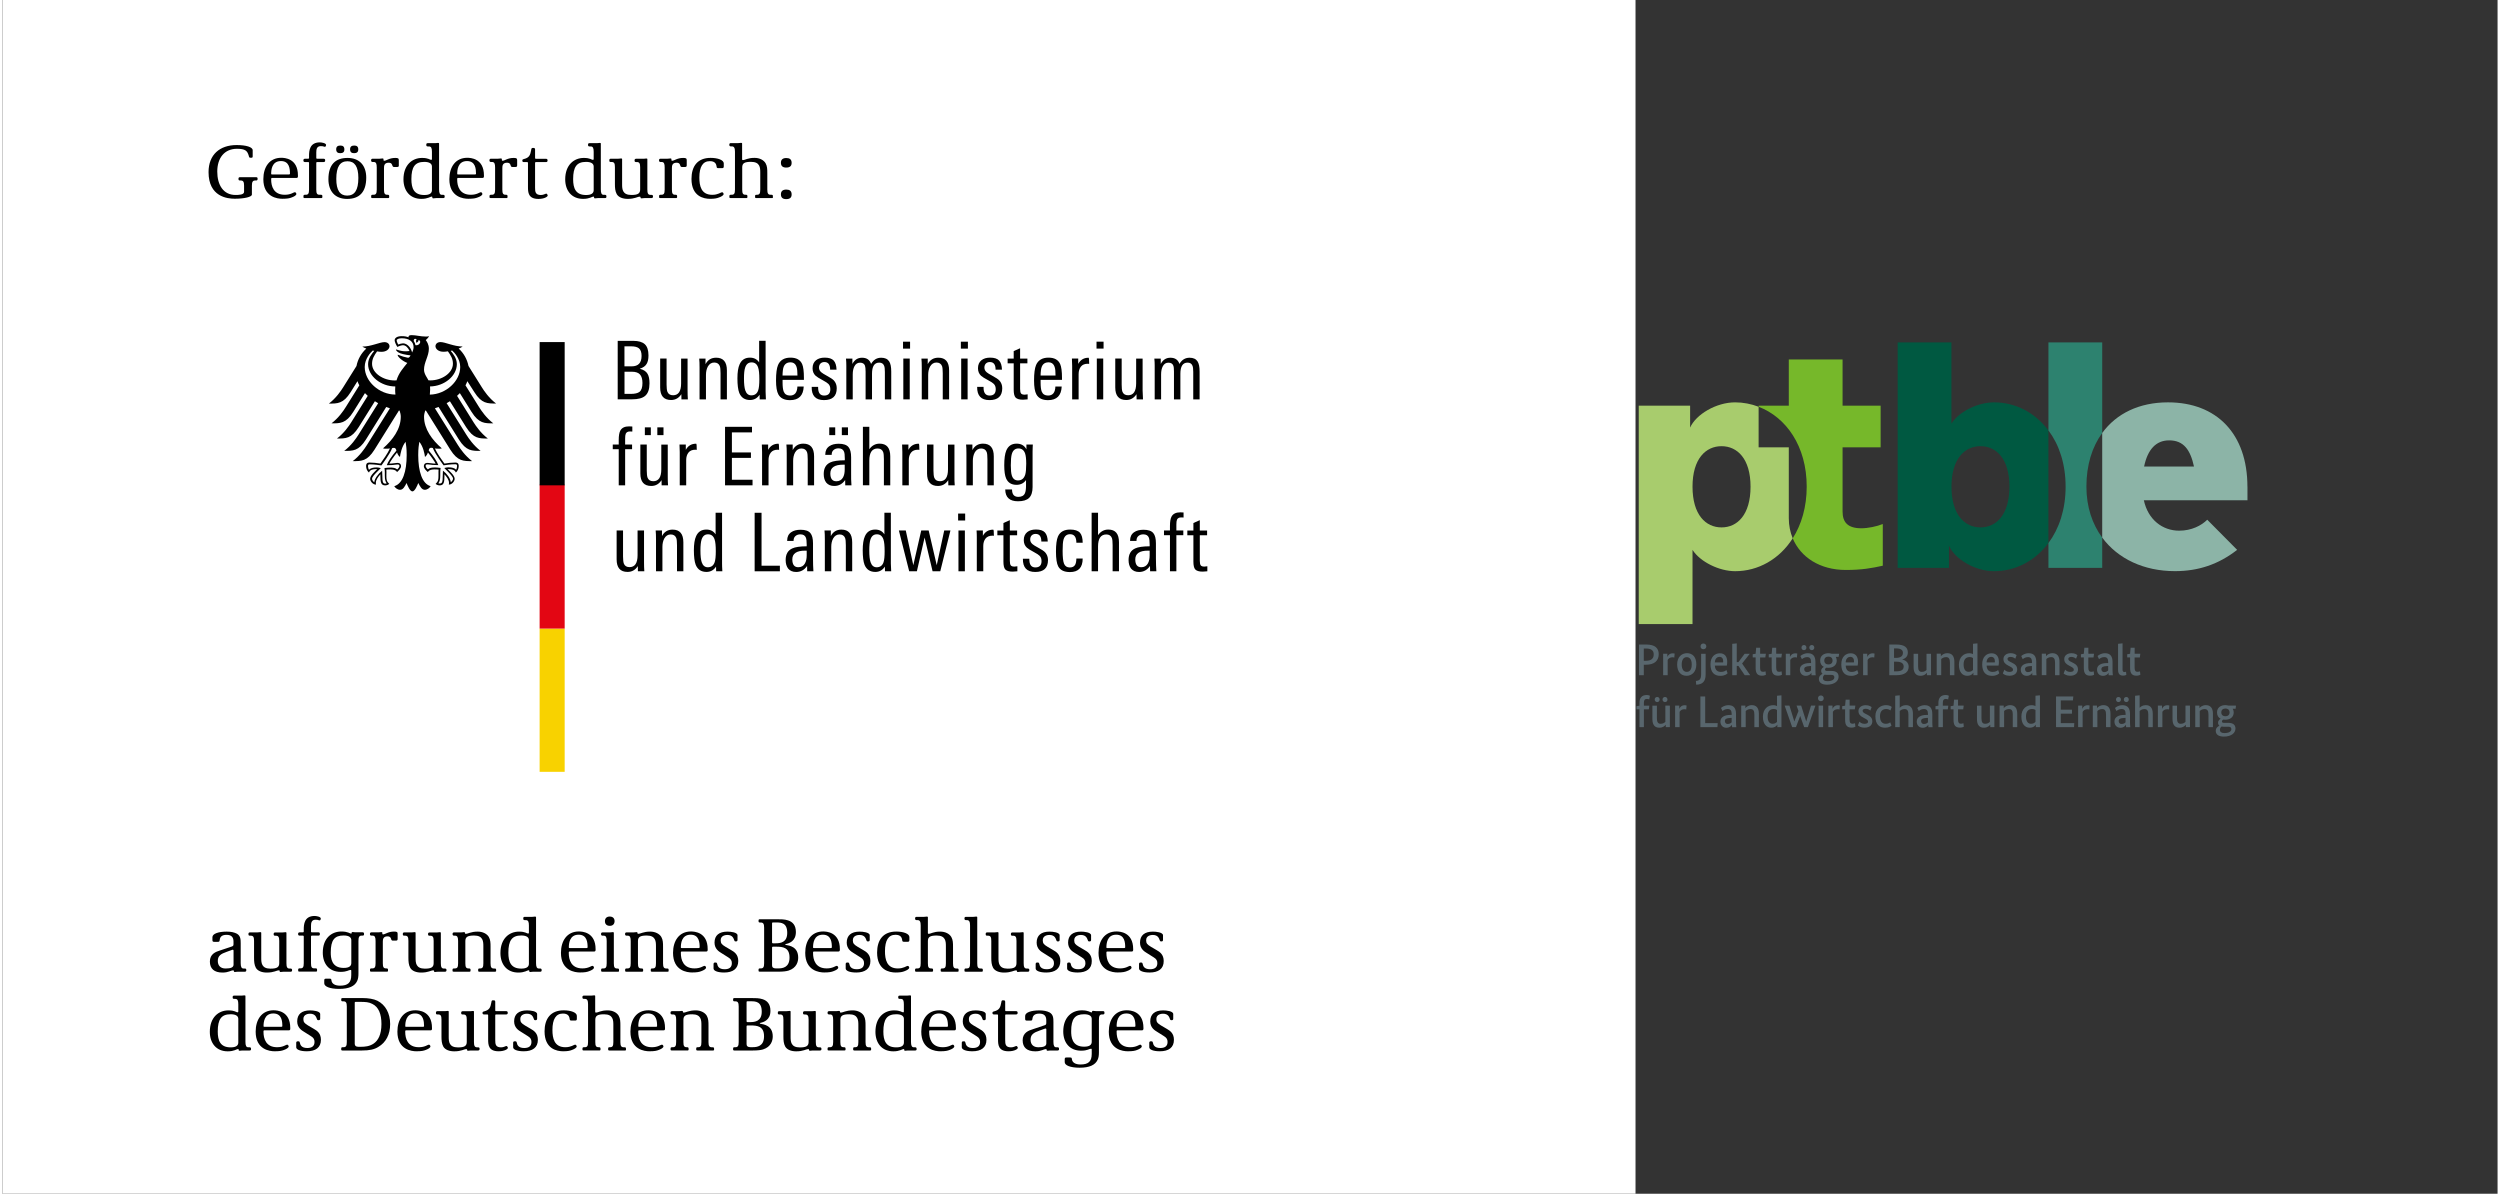 <?xml version="1.0" encoding="utf-8"?>
<svg xmlns="http://www.w3.org/2000/svg" xmlns:xlink="http://www.w3.org/1999/xlink" version="1.0" id="Ebene_1" x="0px" y="0px" viewBox="0 0 510 244" style="enable-background:new 0 0 510 244;" xml:space="preserve" width="400" height="191">
<rect x="0" y="0" width="510" height="244" fill="#333333" stroke="none"/>
<style type="text/css">
	.st0{fill:#FFFFFF;}
	.st1{fill:#F8D200;}
	.st2{fill:#E30613;}
	.st3{fill:#A8CC6D;}
	.st4{fill:#76B82A;}
	.st5{fill:#005941;}
	.st6{fill:#2D826F;}
	.st7{fill:#8CB4A7;}
	.st8{fill:#58666D;}
</style>
<g>
	<polyline class="st0" points="333.8,0 0,0 0,244 333.8,244 333.8,0  "/>
	<polygon class="st1" points="112.72,128.48 114.92,128.48 114.92,157.76 109.8,157.76 109.8,128.48 112.72,128.48  "/>
	<polygon class="st2" points="112.72,99.05 114.92,99.05 114.92,128.48 109.8,128.48 109.8,99.05 112.72,99.05  "/>
	<path d="M96.46,80.15c1.5,2.37,2.67,2.33,4.44,2.33c-1.47-1.12-2.44-2.56-2.9-3.3l-2.74-4.38c-0.27-1.35-0.97-2.62-2.01-3.56   c0.35-0.13,0.64-0.27,0.82-0.41c-1.79,0-3.56-0.91-4.53-0.91c-0.63,0-1.03,0.37-1.03,0.87c0.04,0.55,0.61,1.11,1.66,1.11   c0.24,0,0.54-0.03,0.88-0.09c0.57,0.79,1.03,1.51,1.03,2.53c0,1.92-2.29,3.41-4.61,3.41c-0.13,0-0.26,0-0.39-0.01   c-0.21-0.47-0.91-1.27-0.91-2.18c0-1.52,0.99-2.77,0.99-4.28c0-0.94-0.46-1.52-0.63-1.76c0.28-0.26,0.6-0.59,0.67-0.81   c-0.17,0.07-0.36,0.08-0.65,0.08c-1.11,0-2.01-0.29-2.9-0.29c-0.5,0-0.64,0.16-0.64,0.3c0,0.05,0.01,0.11,0.02,0.14   c-0.19-0.07-0.36-0.12-0.57-0.16c-0.26-0.05-0.54-0.07-0.84-0.07c-1.07,0-1.45,0.45-1.45,0.83c0,0.33,0.26,0.92,0.55,1.37   c0.42-0.21,0.92-0.35,1.15-0.35c0.57,0,1.07,0.54,1.34,1.18c-0.38,0.05-0.46,0.06-0.84,0.06c-1.04,0-1.75-0.37-1.9-0.37l-0.04,0.03   c0,0.15,0.3,0.53,0.88,0.75c0.77,0.28,1.92,0.4,2.11,0.43c0,0.03-0.2,0.4-0.41,0.47c-0.05,0.01-0.08,0.02-0.14,0.01   c-0.8-0.16-1.03-0.23-2.04-0.61l-0.05,0.04c0,0.4,1.04,1.29,1.98,1.63c-0.78,1-1.75,2.01-2.21,3.57c-0.13,0.01-0.26,0.01-0.39,0.01   c-2.31,0-4.61-1.49-4.61-3.41c0-1.02,0.46-1.74,1.03-2.53c0.33,0.06,0.64,0.09,0.88,0.09c1.05,0,1.62-0.56,1.66-1.11   c0-0.5-0.4-0.87-1.03-0.87c-0.98,0-2.75,0.91-4.53,0.91c0.18,0.13,0.47,0.27,0.82,0.41c-1.05,0.94-1.75,2.21-2.01,3.56l-2.74,4.38   c-0.46,0.73-1.43,2.17-2.9,3.3c1.77,0,2.95,0.04,4.44-2.33l1.4-2.25c0.1,0.29,0.23,0.58,0.38,0.85l-2.79,4.47   c-0.46,0.74-1.43,2.17-2.9,3.3c1.77,0,2.95,0.04,4.44-2.33l2.4-3.85c0.18,0.19,0.37,0.38,0.57,0.56l-3.39,5.43   c-0.47,0.74-1.42,2.16-2.9,3.29c1.77,0,2.95,0.04,4.44-2.33l3.31-5.29c0.22,0.14,0.44,0.27,0.67,0.4l-4.04,6.46   c-0.47,0.74-1.42,2.16-2.9,3.29c1.77,0,2.95,0.04,4.44-2.33l4.15-6.65c0.25,0.09,0.5,0.18,0.75,0.27l-4.7,7.51   c-0.46,0.73-1.44,2.18-2.9,3.29c1.77,0,2.95,0.04,4.44-2.33l5-8.01c0.05,0.01,0.1,0.02,0.15,0.03c0.14,0.43,0.23,0.84,0.23,1.24   c0,2.52-1.65,4.74-3.63,6.46c0.13,0.06,0.35,0.07,0.55,0.07c0.41,0,0.67-0.02,0.86-0.05c-0.46,1.04-1.45,2.39-1.94,3.09   c-0.65-0.12-1.59-0.21-2.21-0.21c-0.65,0-0.72,0.38-0.72,0.72c0,0.59,0.27,1.06,0.59,1.32c0.12-0.3,0.36-0.7,1.56-0.7   c0.02,0,0.06,0,0.12,0.01c-0.35,0.39-1.44,1.27-1.44,1.98c0,0.47,0.52,1.18,1.2,1.18c-0.04-0.15-0.03-0.29-0.03-0.4   c0-0.58,0.51-1.25,0.94-1.72c-0.01,0.14-0.01,0.13-0.01,0.29c0,1.36,0.12,1.99,0.99,1.99c0.42,0,0.72-0.23,0.82-0.3   c-0.56-0.52-0.59-0.92-0.59-1.69c0-0.2,0-0.39,0.01-0.66c0-0.17,0-0.41-0.03-0.57c0.31-0.04,0.44-0.04,0.67-0.04   c0,0,1.23-0.1,1.53,0.54c0.33-0.31,0.82-0.74,0.82-1.21c0-0.31-0.15-0.67-0.78-0.67c-0.24,0-0.99,0.15-1.62,0.15   c0.17-0.38,0.92-1.48,1.58-2.28c0.1,0.31,0.25,0.65,0.6,0.92c0.05-0.51,0.35-2.14,1.15-3.1c0.09,0.64,0.22,1.3,0.22,2.7   c0,3.39-0.81,5.89-2.54,6.37c0.23,0.39,0.7,0.74,1.19,0.74c0.63,0,0.98-0.71,1.33-1.39c0.18,0.5,0.69,1.72,1.19,1.72   s1.01-1.22,1.2-1.72c0.35,0.67,0.7,1.39,1.33,1.39c0.49,0,0.97-0.35,1.2-0.74c-1.73-0.48-2.54-2.98-2.54-6.37   c0-1.39,0.13-2.05,0.22-2.7c0.81,0.95,1.11,2.58,1.16,3.1c0.34-0.27,0.5-0.61,0.6-0.92c0.65,0.8,1.41,1.9,1.58,2.28   c-0.63,0-1.39-0.15-1.63-0.15c-0.63,0-0.78,0.36-0.78,0.67c0,0.48,0.48,0.91,0.82,1.21c0.3-0.64,1.53-0.54,1.53-0.54   c0.24,0,0.36,0,0.67,0.04c-0.03,0.17-0.03,0.4-0.03,0.57c0,0.27,0,0.46,0,0.66c0,0.76-0.03,1.17-0.59,1.69   c0.1,0.07,0.39,0.3,0.82,0.3c0.87,0,0.99-0.63,0.99-1.99c0-0.16,0-0.15-0.01-0.29c0.43,0.47,0.94,1.15,0.94,1.72   c0,0.1,0.01,0.24-0.04,0.4c0.68,0,1.2-0.71,1.2-1.18c0-0.71-1.09-1.6-1.44-1.98c0.06,0,0.1-0.01,0.12-0.01c1.2,0,1.44,0.4,1.56,0.7   c0.32-0.26,0.59-0.73,0.59-1.32c0-0.34-0.07-0.72-0.72-0.72c-0.62,0-1.56,0.09-2.21,0.21c-0.5-0.7-1.48-2.05-1.94-3.09   c0.19,0.03,0.45,0.05,0.86,0.05c0.21,0,0.43-0.02,0.55-0.07c-1.98-1.72-3.63-3.94-3.63-6.46c0-0.4,0.1-0.81,0.23-1.24   c0.05-0.01,0.1-0.02,0.15-0.03l5,8.01c1.5,2.37,2.67,2.33,4.44,2.33c-1.46-1.12-2.44-2.56-2.9-3.29l-4.7-7.51   c0.25-0.08,0.5-0.17,0.75-0.27l4.15,6.65c1.5,2.37,2.67,2.33,4.44,2.33c-1.47-1.13-2.43-2.55-2.9-3.29l-4.04-6.46   c0.23-0.13,0.45-0.26,0.67-0.4l3.31,5.29c1.5,2.37,2.67,2.33,4.44,2.33c-1.47-1.13-2.43-2.55-2.9-3.29l-3.39-5.43   c0.2-0.18,0.39-0.37,0.57-0.56l2.4,3.85c1.5,2.37,2.67,2.33,4.44,2.33c-1.47-1.13-2.43-2.56-2.9-3.3l-2.79-4.47   c0.15-0.28,0.28-0.56,0.38-0.85L96.46,80.15L96.46,80.15z M74.05,75.01c0-1.67,1.21-2.99,1.64-3.36c0.1,0.02,0.21,0.05,0.31,0.07   c-0.45,0.55-1.26,1.48-1.26,2.71c0,2.44,2.61,4.56,5.56,4.56c-0.02,0.21-0.03,0.43-0.03,0.65c0,0.36,0.02,0.7,0.06,1.01   C76.99,80.64,74.05,77.93,74.05,75.01L74.05,75.01z M78.58,95.03l-0.02,0.06h0.06c0.94,0,1.39-0.07,1.7-0.11   c0.16-0.02,0.27-0.04,0.4-0.04c0.24,0,0.43,0.02,0.43,0.32c0,0.2-0.24,0.52-0.46,0.7c-0.35-0.33-0.82-0.39-1.53-0.39   c-0.33,0-0.76,0.06-0.99,0.09l-0.04,0l-0.04,0.01l0.01,0.11c0.03,0.19,0.06,0.44,0.06,0.76l0,0.3l0,0.37c0,0.8,0.11,1.25,0.39,1.59   c-0.07,0.03-0.19,0.05-0.26,0.05c-0.49,0-0.64-0.22-0.64-1.64c0-0.29-0.02-0.55-0.03-0.73l-0.01-0.26l-0.06,0.05   c-0.73,0.56-1.49,1.56-1.54,2.31c-0.22-0.14-0.46-0.46-0.46-0.71c0-0.41,0.61-1.02,1.33-1.73l0.41-0.41l0.05-0.05l-0.13-0.03   c-0.15-0.04-0.44-0.11-0.68-0.11c-0.8,0-1.3,0.15-1.61,0.49c-0.11-0.16-0.2-0.53-0.2-0.75c0-0.14,0.03-0.24,0.08-0.3   c0.07-0.07,0.18-0.07,0.27-0.07h0.02c0.88,0,1.93,0.16,2.34,0.22l0.02,0.01l0.02-0.02c0.07-0.1,1.75-2.33,2.18-3.51   c0.1-0.04,0.19-0.07,0.36-0.07c0.33,0,0.42,0.22,0.52,0.56C79.47,93.36,78.82,94.35,78.58,95.03L78.58,95.03z M87.62,91.52   c0.18,0,0.26,0.03,0.36,0.07c0.44,1.18,2.11,3.42,2.18,3.51l0.02,0.02l0.03-0.01c0.41-0.07,1.46-0.22,2.34-0.22h0.02   c0.1,0,0.2,0,0.27,0.07c0.06,0.06,0.09,0.16,0.09,0.3c0,0.22-0.09,0.59-0.2,0.75c-0.31-0.34-0.81-0.49-1.61-0.49   c-0.24,0-0.52,0.07-0.68,0.11l-0.06,0.01l-0.07,0.02l0.46,0.46c0.71,0.71,1.33,1.32,1.33,1.73c0,0.25-0.24,0.57-0.46,0.71   c-0.05-0.75-0.8-1.75-1.54-2.31l-0.06-0.05l-0.01,0.26c-0.01,0.18-0.03,0.45-0.03,0.73c0,1.43-0.14,1.64-0.64,1.64   c-0.08,0-0.19-0.02-0.26-0.05c0.28-0.34,0.39-0.8,0.39-1.59l0-0.37l0-0.3c0-0.33,0.03-0.57,0.06-0.76l0.01-0.11l-0.08-0.01   c-0.23-0.03-0.66-0.09-0.99-0.09c-0.7,0-1.18,0.06-1.53,0.39c-0.23-0.18-0.46-0.5-0.46-0.7c0-0.3,0.19-0.32,0.43-0.32   c0.12,0,0.24,0.02,0.4,0.04c0.3,0.04,0.76,0.11,1.7,0.11h0.06l-0.02-0.06c-0.24-0.68-0.89-1.67-1.94-2.94   C87.2,91.75,87.29,91.52,87.62,91.52L87.62,91.52z M83.74,72.05c-0.1-0.43-0.33-0.88-0.61-1.21c-0.26-0.3-0.68-0.66-1.26-0.66   c-0.26,0-0.7,0.12-0.98,0.24c-0.1-0.19-0.31-0.65-0.31-0.85c0-0.21,0.36-0.43,1.05-0.43c1.51,0,2.41,0.68,2.41,1.83   C84.04,71.36,83.88,71.73,83.74,72.05L83.74,72.05z M84.42,70.56c-0.05-0.32-0.18-0.62-0.36-0.87c0.01-0.3,0.13-0.58,0.61-0.35   c-0.26,0.26-0.06,0.73-0.06,0.73c0,0,0.53-0.24,0.42-0.59C85.8,69.67,85.24,70.72,84.42,70.56L84.42,70.56z M87.36,80.66   c0.04-0.33,0.06-0.67,0.06-1.01c0-0.19,0-0.41-0.02-0.66c2.92-0.04,5.48-2.14,5.48-4.56c0-1.23-0.8-2.16-1.26-2.71   c0.1-0.02,0.2-0.05,0.31-0.07c0.43,0.37,1.64,1.69,1.64,3.36C93.57,77.91,90.67,80.6,87.36,80.66L87.36,80.66z"/>
	<polygon points="114.92,69.92 114.92,99.2 112.72,99.2 109.8,99.2 109.8,69.92 114.92,69.92  "/>
	<path d="M132.26,78.35c0,1.21-0.3,2.07-0.91,2.58c-0.55,0.46-1.44,0.69-2.66,0.69h-2.93V69.67h3.18c1.07,0,1.86,0.23,2.36,0.69   c0.5,0.46,0.75,1.23,0.75,2.3c0,0.75-0.13,1.32-0.38,1.72c-0.26,0.45-0.73,0.78-1.41,0.99c0.77,0.19,1.31,0.53,1.6,1.04   C132.13,76.86,132.26,77.51,132.26,78.35L132.26,78.35z M130.64,72.75c0-0.74-0.18-1.26-0.55-1.56c-0.32-0.26-0.84-0.4-1.56-0.4   h-1.39v4.09h1.47C129.97,74.88,130.64,74.17,130.64,72.75L130.64,72.75z M130.82,78.29c0-0.78-0.17-1.36-0.5-1.74   c-0.34-0.38-0.89-0.57-1.66-0.57h-1.51v4.53h1.27c0.84,0,1.43-0.14,1.79-0.41C130.62,79.77,130.82,79.17,130.82,78.29L130.82,78.29   z"/>
	<path d="M140.1,81.63h-1.31l-0.02-1.06c-0.51,0.79-1.21,1.19-2.1,1.19c-1.49,0-2.23-0.85-2.23-2.56v-5.91h1.31v5.33   c0,0.68,0.06,1.17,0.17,1.46c0.19,0.47,0.57,0.71,1.16,0.71c1.09,0,1.64-0.81,1.64-2.43v-5.06h1.32v6.5   C140.04,80.44,140.06,81.06,140.1,81.63L140.1,81.63z"/>
	<path d="M148.09,81.63h-1.31V76.3c0-0.72-0.05-1.21-0.15-1.47c-0.19-0.48-0.57-0.73-1.14-0.73c-0.56,0-1,0.28-1.31,0.83   c-0.25,0.47-0.38,1.04-0.38,1.69v5.01h-1.31v-6.52c0-0.74-0.02-1.35-0.07-1.82h1.29v1.14c0.46-0.88,1.19-1.32,2.17-1.32   c1.47,0,2.2,0.87,2.2,2.6V81.63L148.09,81.63z"/>
	<path d="M156.05,81.63h-1.27l-0.02-0.96c-0.47,0.73-1.13,1.09-1.95,1.09c-1.07,0-1.8-0.48-2.2-1.44c-0.25-0.64-0.38-1.63-0.38-2.98   c0-1.27,0.15-2.23,0.45-2.88c0.4-0.9,1.1-1.36,2.1-1.36c0.84,0,1.47,0.33,1.89,0.98v-4.42h1.32v10.39   C155.99,80.36,156.01,80.88,156.05,81.63L156.05,81.63z M154.71,77.54c0-1.14-0.08-1.95-0.25-2.43c-0.23-0.69-0.68-1.04-1.34-1.04   c-0.65,0-1.09,0.36-1.32,1.09c-0.16,0.47-0.23,1.21-0.23,2.22c0,1.09,0.09,1.89,0.26,2.4c0.23,0.68,0.64,1.03,1.24,1.03   c0.71,0,1.18-0.35,1.41-1.04C154.63,79.31,154.71,78.57,154.71,77.54L154.71,77.54z"/>
	<path d="M163.83,77.64h-4.37v0.56c0,0.85,0.08,1.46,0.23,1.84c0.22,0.54,0.65,0.81,1.29,0.81c0.96,0,1.46-0.61,1.51-1.84h1.29   c-0.08,1.85-1.01,2.78-2.8,2.78c-1.16,0-1.95-0.39-2.38-1.17c-0.32-0.58-0.48-1.53-0.48-2.83c0-1.48,0.14-2.54,0.41-3.18   c0.43-1,1.28-1.51,2.55-1.51c1.19,0,1.99,0.44,2.38,1.32c0.24,0.55,0.36,1.49,0.36,2.83V77.64L163.83,77.64z M162.5,76.75   c0-0.8-0.06-1.37-0.17-1.7c-0.2-0.66-0.62-0.99-1.27-0.99c-0.9,0-1.42,0.54-1.54,1.62c-0.04,0.37-0.07,0.73-0.07,1.08H162.5   L162.5,76.75z"/>
	<path d="M170.53,79.35c0,1.62-0.87,2.43-2.61,2.43c-1.71,0-2.55-0.9-2.51-2.7h1.31c0,0.17,0.01,0.32,0.02,0.46   c0.08,0.87,0.48,1.31,1.22,1.31c0.84,0,1.26-0.43,1.26-1.29c0-0.46-0.13-0.83-0.4-1.09c-0.17-0.18-0.54-0.42-1.11-0.73   c-0.78-0.42-1.28-0.73-1.49-0.93c-0.42-0.39-0.63-0.9-0.63-1.54c0-0.72,0.24-1.26,0.71-1.64c0.44-0.35,1.03-0.53,1.77-0.53   c0.86,0,1.47,0.2,1.84,0.6c0.36,0.4,0.55,1.02,0.58,1.86h-1.31c0-1.04-0.39-1.56-1.17-1.56c-0.34,0-0.61,0.11-0.81,0.31   c-0.2,0.21-0.3,0.49-0.3,0.83c0,0.38,0.16,0.69,0.48,0.96c0.17,0.15,0.56,0.4,1.17,0.73c0.67,0.36,1.14,0.67,1.39,0.93   C170.33,78.19,170.53,78.72,170.53,79.35L170.53,79.35z"/>
	<path d="M181.68,81.63h-1.31v-5.61c0-0.61-0.05-1.04-0.17-1.29c-0.17-0.41-0.5-0.61-0.99-0.61c-0.98,0-1.47,0.76-1.47,2.27v5.24   h-1.31v-5.67c0-0.58-0.05-0.99-0.13-1.22c-0.15-0.41-0.49-0.61-1.01-0.61c-0.5,0-0.88,0.24-1.14,0.73   c-0.23,0.43-0.35,0.99-0.35,1.67v5.11h-1.31v-6.9c0-0.5-0.02-0.98-0.07-1.44h1.31v1.09c0.44-0.85,1.1-1.27,1.97-1.27   c0.95,0,1.57,0.42,1.85,1.27c0.49-0.85,1.18-1.27,2.07-1.27c0.76,0,1.3,0.25,1.62,0.74c0.29,0.43,0.43,1.13,0.43,2.1V81.63   L181.68,81.63z"/>
	<path d="M185.52,71.26h-1.44v-1.42h1.44V71.26L185.52,71.26z M185.45,81.63h-1.31v-8.34h1.31V81.63L185.45,81.63z"/>
	<path d="M193.51,81.63h-1.31V76.3c0-0.72-0.05-1.21-0.15-1.47c-0.19-0.48-0.57-0.73-1.14-0.73c-0.56,0-1,0.28-1.31,0.83   c-0.25,0.47-0.38,1.04-0.38,1.69v5.01h-1.31v-6.52c0-0.74-0.02-1.35-0.07-1.82h1.29v1.14c0.46-0.88,1.19-1.32,2.17-1.32   c1.47,0,2.2,0.87,2.2,2.6V81.63L193.51,81.63z"/>
	<path d="M197.34,71.26h-1.44v-1.42h1.44V71.26L197.34,71.26z M197.28,81.63h-1.31v-8.34h1.31V81.63L197.28,81.63z"/>
	<path d="M204.36,79.35c0,1.62-0.87,2.43-2.61,2.43c-1.71,0-2.55-0.9-2.52-2.7h1.31c0,0.17,0,0.32,0.01,0.46   c0.08,0.87,0.49,1.31,1.22,1.31c0.84,0,1.26-0.43,1.26-1.29c0-0.46-0.13-0.83-0.4-1.09c-0.17-0.18-0.53-0.42-1.11-0.73   c-0.78-0.42-1.28-0.73-1.49-0.93c-0.42-0.39-0.63-0.9-0.63-1.54c0-0.72,0.24-1.26,0.71-1.64c0.44-0.35,1.03-0.53,1.77-0.53   c0.86,0,1.47,0.2,1.84,0.6c0.36,0.4,0.56,1.02,0.58,1.86H203c0-1.04-0.39-1.56-1.18-1.56c-0.34,0-0.61,0.11-0.81,0.31   c-0.2,0.21-0.3,0.49-0.3,0.83c0,0.38,0.16,0.69,0.48,0.96c0.17,0.15,0.56,0.4,1.18,0.73c0.67,0.36,1.14,0.67,1.39,0.93   C204.16,78.19,204.36,78.72,204.36,79.35L204.36,79.35z"/>
	<path d="M209.55,81.63c-0.41,0.04-0.73,0.07-0.96,0.07c-0.75,0-1.26-0.16-1.54-0.48c-0.23-0.29-0.35-0.81-0.35-1.57v-5.39h-1.24   v-0.96h1.24v-1.54l1.31-0.58v2.12h1.49v0.96h-1.49v5.24c0,0.46,0.07,0.77,0.2,0.93c0.13,0.16,0.38,0.24,0.74,0.24   c0.07,0,0.27-0.02,0.6-0.07V81.63L209.55,81.63z"/>
	<path d="M216.57,77.64h-4.37v0.56c0,0.85,0.08,1.46,0.23,1.84c0.22,0.54,0.65,0.81,1.29,0.81c0.96,0,1.46-0.61,1.5-1.84h1.29   c-0.08,1.85-1.01,2.78-2.79,2.78c-1.16,0-1.95-0.39-2.38-1.17c-0.32-0.58-0.48-1.53-0.48-2.83c0-1.48,0.14-2.54,0.41-3.18   c0.43-1,1.28-1.51,2.55-1.51c1.19,0,1.99,0.44,2.38,1.32c0.24,0.55,0.37,1.49,0.37,2.83V77.64L216.57,77.64z M215.25,76.75   c0-0.8-0.05-1.37-0.17-1.7c-0.2-0.66-0.62-0.99-1.27-0.99c-0.91,0-1.42,0.54-1.54,1.62c-0.05,0.37-0.07,0.73-0.07,1.08H215.25   L215.25,76.75z"/>
	<path d="M222.13,74.38c-0.13-0.02-0.23-0.03-0.28-0.03c-0.63,0-1.1,0.19-1.41,0.58c-0.31,0.39-0.47,0.9-0.47,1.54v5.16h-1.32v-6.82   c0-0.56-0.02-1.07-0.05-1.52h1.29v1.09c0.45-0.84,1.16-1.26,2.12-1.26C222.08,73.13,222.13,73.55,222.13,74.38L222.13,74.38z"/>
	<path d="M225.07,71.26h-1.44v-1.42h1.44V71.26L225.07,71.26z M225,81.63h-1.31v-8.34H225V81.63L225,81.63z"/>
	<path d="M233.13,81.63h-1.31l-0.02-1.06c-0.51,0.79-1.21,1.19-2.1,1.19c-1.49,0-2.24-0.85-2.24-2.56v-5.91h1.31v5.33   c0,0.68,0.05,1.17,0.16,1.46c0.19,0.47,0.57,0.71,1.16,0.71c1.09,0,1.64-0.81,1.64-2.43v-5.06h1.32v6.5   C233.06,80.44,233.09,81.06,233.13,81.63L233.13,81.63z"/>
	<path d="M244.71,81.63h-1.31v-5.61c0-0.61-0.05-1.04-0.17-1.29c-0.17-0.41-0.49-0.61-0.99-0.61c-0.98,0-1.47,0.76-1.47,2.27v5.24   h-1.31v-5.67c0-0.58-0.04-0.99-0.13-1.22c-0.15-0.41-0.49-0.61-1.01-0.61c-0.5,0-0.88,0.24-1.14,0.73   c-0.23,0.43-0.35,0.99-0.35,1.67v5.11h-1.31v-6.9c0-0.5-0.02-0.98-0.07-1.44h1.31v1.09c0.44-0.85,1.1-1.27,1.97-1.27   c0.95,0,1.57,0.42,1.85,1.27c0.49-0.85,1.18-1.27,2.07-1.27c0.76,0,1.3,0.25,1.62,0.74c0.29,0.43,0.43,1.13,0.43,2.1V81.63   L244.71,81.63z"/>
	<path d="M128.75,88.21c-0.1-0.01-0.27-0.02-0.51-0.02c-0.41,0-0.68,0.15-0.83,0.45c-0.09,0.21-0.13,0.55-0.13,1.01v1.21h1.42v0.96   h-1.42v7.38h-1.31v-7.38h-1.22v-0.96h1.22v-0.91c0-0.9,0.11-1.55,0.33-1.94c0.31-0.57,0.9-0.86,1.79-0.86   c0.23,0,0.45,0.01,0.66,0.03V88.21L128.75,88.21z"/>
	<path d="M136.05,99.2h-1.31l-0.02-1.06c-0.51,0.79-1.21,1.19-2.1,1.19c-1.49,0-2.23-0.85-2.23-2.56v-5.91h1.31v5.33   c0,0.68,0.06,1.17,0.17,1.46c0.19,0.47,0.57,0.71,1.16,0.71c1.09,0,1.64-0.81,1.64-2.43v-5.06h1.32v6.5   C135.98,98.01,136.01,98.63,136.05,99.2L136.05,99.2z"/>
	<path d="M135.12,88.94h-1.26v-1.59h1.26V88.94L135.12,88.94z M132.53,88.94h-1.22v-1.59h1.22V88.94L132.53,88.94z"/>
	<path d="M141.92,91.95c-0.13-0.02-0.23-0.03-0.28-0.03c-0.63,0-1.1,0.19-1.41,0.58c-0.31,0.39-0.47,0.9-0.47,1.54v5.16h-1.32v-6.82   c0-0.56-0.02-1.07-0.05-1.52h1.29v1.09c0.45-0.84,1.16-1.26,2.12-1.26C141.88,90.7,141.92,91.11,141.92,91.95L141.92,91.95z"/>
	<polygon points="153.32,99.2 147.7,99.2 147.7,87.24 153.21,87.24 153.21,88.38 149.1,88.38 149.1,92.48 152.99,92.48    152.99,93.59 149.1,93.59 149.1,98.06 153.32,98.06 153.32,99.2  "/>
	<path d="M158.75,91.95c-0.13-0.02-0.23-0.03-0.28-0.03c-0.63,0-1.1,0.19-1.41,0.58c-0.31,0.39-0.47,0.9-0.47,1.54v5.16h-1.32v-6.82   c0-0.56-0.02-1.07-0.05-1.52h1.29v1.09c0.45-0.84,1.16-1.26,2.12-1.26C158.7,90.7,158.75,91.11,158.75,91.95L158.75,91.95z"/>
	<path d="M165.91,99.2h-1.31v-5.33c0-0.72-0.05-1.21-0.15-1.47c-0.19-0.48-0.57-0.73-1.14-0.73c-0.56,0-1,0.28-1.31,0.83   c-0.25,0.47-0.38,1.04-0.38,1.69v5.01h-1.31v-6.52c0-0.74-0.02-1.35-0.07-1.82h1.29V92c0.46-0.88,1.19-1.32,2.17-1.32   c1.47,0,2.2,0.87,2.2,2.6V99.2L165.91,99.2z"/>
	<path d="M173.54,99.2h-1.27l-0.02-1.09c-0.56,0.82-1.31,1.22-2.23,1.22c-0.71,0-1.25-0.23-1.64-0.69   c-0.34-0.44-0.51-1.03-0.51-1.75c0-1.18,0.45-1.97,1.36-2.38c0.6-0.28,1.58-0.42,2.95-0.43v-0.36c0-0.68-0.05-1.16-0.17-1.42   c-0.17-0.44-0.55-0.66-1.12-0.66c-0.4,0-0.73,0.11-0.99,0.33c-0.27,0.22-0.4,0.53-0.4,0.93v0.08h-1.31v-0.08   c0-0.76,0.28-1.33,0.83-1.7c0.47-0.33,1.12-0.5,1.92-0.5c0.96,0,1.63,0.23,2,0.69c0.35,0.42,0.53,1.11,0.53,2.08v3.08   C173.45,97.54,173.48,98.43,173.54,99.2L173.54,99.2z M172.16,95.97v-0.99h-0.33c-1.74,0-2.61,0.6-2.61,1.79   c0,1.07,0.41,1.6,1.23,1.6c0.62,0,1.08-0.26,1.37-0.79C172.05,97.16,172.16,96.62,172.16,95.97L172.16,95.97z"/>
	<path d="M172.83,88.94h-1.26v-1.59h1.26V88.94L172.83,88.94z M170.23,88.94H169v-1.59h1.22V88.94L170.23,88.94z"/>
	<path d="M181.48,99.2h-1.31v-5.33c0-0.71-0.05-1.2-0.15-1.47c-0.19-0.48-0.57-0.73-1.14-0.73c-1.12,0-1.69,0.82-1.69,2.46v5.06   h-1.31V87.24h1.31v4.58c0.54-0.76,1.24-1.14,2.1-1.14c1.46,0,2.18,0.87,2.18,2.61V99.2L181.48,99.2z"/>
	<path d="M187.42,91.95c-0.13-0.02-0.23-0.03-0.28-0.03c-0.63,0-1.1,0.19-1.41,0.58c-0.31,0.39-0.47,0.9-0.47,1.54v5.16h-1.32v-6.82   c0-0.56-0.02-1.07-0.05-1.52h1.29v1.09c0.45-0.84,1.16-1.26,2.12-1.26C187.37,90.7,187.42,91.11,187.42,91.95L187.42,91.95z"/>
	<path d="M194.65,99.2h-1.31l-0.02-1.06c-0.51,0.79-1.21,1.19-2.1,1.19c-1.49,0-2.23-0.85-2.23-2.56v-5.91h1.31v5.33   c0,0.68,0.06,1.17,0.17,1.46c0.19,0.47,0.57,0.71,1.16,0.71c1.09,0,1.64-0.81,1.64-2.43v-5.06h1.32v6.5   C194.58,98.01,194.6,98.63,194.65,99.2L194.65,99.2z"/>
	<path d="M202.64,99.2h-1.31v-5.33c0-0.72-0.05-1.21-0.15-1.47c-0.19-0.48-0.57-0.73-1.14-0.73c-0.56,0-1,0.28-1.31,0.83   c-0.25,0.47-0.38,1.04-0.38,1.69v5.01h-1.31v-6.52c0-0.74-0.02-1.35-0.07-1.82h1.29V92c0.46-0.88,1.19-1.32,2.17-1.32   c1.47,0,2.2,0.87,2.2,2.6V99.2L202.64,99.2z"/>
	<path d="M210.61,90.86c0,0.12-0.01,0.34-0.03,0.65c-0.01,0.31-0.02,0.56-0.02,0.74v7.3c0,1.01-0.24,1.75-0.71,2.22   c-0.47,0.46-1.23,0.69-2.27,0.69c-1.72,0-2.59-0.8-2.61-2.42h1.39c0,1.02,0.43,1.52,1.29,1.52c0.67,0,1.12-0.24,1.34-0.73   c0.15-0.32,0.23-0.85,0.23-1.59v-1.12c-0.46,0.65-1.11,0.98-1.94,0.98c-1.04,0-1.75-0.44-2.13-1.31c-0.25-0.57-0.38-1.47-0.38-2.68   c0-1.35,0.14-2.35,0.41-3.01c0.4-0.95,1.1-1.42,2.12-1.42c0.93,0,1.59,0.39,2,1.16v-0.98H210.61L210.61,90.86z M209.26,94.77   c0-0.94-0.08-1.63-0.23-2.08c-0.24-0.68-0.69-1.03-1.36-1.03c-0.68,0-1.14,0.39-1.36,1.16c-0.13,0.46-0.2,1.23-0.2,2.3   c0,0.96,0.07,1.64,0.2,2.05c0.21,0.68,0.63,1.03,1.27,1.03c0.75,0,1.25-0.41,1.49-1.24C209.19,96.52,209.26,95.79,209.26,94.77   L209.26,94.77z"/>
	<path d="M131.2,116.77h-1.31l-0.02-1.06c-0.51,0.8-1.21,1.19-2.1,1.19c-1.49,0-2.23-0.86-2.23-2.57v-5.91h1.31v5.33   c0,0.68,0.06,1.17,0.17,1.46c0.19,0.47,0.57,0.71,1.16,0.71c1.09,0,1.64-0.81,1.64-2.43v-5.06h1.32v6.5   C131.14,115.58,131.16,116.19,131.2,116.77L131.2,116.77z"/>
	<path d="M139.19,116.77h-1.31v-5.33c0-0.72-0.05-1.21-0.15-1.47c-0.19-0.48-0.57-0.73-1.14-0.73c-0.56,0-1,0.28-1.31,0.83   c-0.25,0.47-0.38,1.04-0.38,1.69v5.01h-1.31v-6.52c0-0.74-0.02-1.35-0.07-1.82h1.29v1.14c0.46-0.88,1.19-1.32,2.17-1.32   c1.47,0,2.2,0.87,2.2,2.6V116.77L139.19,116.77z"/>
	<path d="M147.15,116.77h-1.27l-0.02-0.96c-0.47,0.73-1.12,1.09-1.95,1.09c-1.07,0-1.8-0.48-2.2-1.44   c-0.25-0.64-0.38-1.63-0.38-2.98c0-1.27,0.15-2.23,0.45-2.88c0.4-0.9,1.1-1.36,2.1-1.36c0.84,0,1.47,0.33,1.89,0.98v-4.42h1.32   v10.39C147.08,115.49,147.11,116.02,147.15,116.77L147.15,116.77z M145.81,112.68c0-1.14-0.08-1.95-0.25-2.43   c-0.23-0.69-0.68-1.04-1.34-1.04c-0.65,0-1.09,0.36-1.32,1.09c-0.15,0.47-0.23,1.21-0.23,2.22c0,1.09,0.09,1.89,0.26,2.4   c0.23,0.68,0.65,1.03,1.24,1.03c0.71,0,1.17-0.35,1.41-1.04C145.73,114.45,145.81,113.71,145.81,112.68L145.81,112.68z"/>
	<polygon points="158.91,116.77 153.75,116.77 153.75,104.81 155.16,104.81 155.16,115.63 158.91,115.63 158.91,116.77  "/>
	<path d="M165.76,116.77h-1.27l-0.02-1.09c-0.56,0.82-1.31,1.23-2.23,1.23c-0.71,0-1.25-0.23-1.64-0.69   c-0.34-0.44-0.51-1.03-0.51-1.75c0-1.18,0.45-1.97,1.36-2.38c0.6-0.28,1.58-0.42,2.94-0.43v-0.36c0-0.68-0.06-1.16-0.17-1.42   c-0.18-0.44-0.55-0.66-1.12-0.66c-0.4,0-0.73,0.11-0.99,0.33c-0.26,0.22-0.4,0.53-0.4,0.93v0.08h-1.31v-0.08   c0-0.76,0.28-1.33,0.83-1.7c0.47-0.33,1.11-0.5,1.92-0.5c0.96,0,1.63,0.23,2,0.69c0.35,0.42,0.53,1.11,0.53,2.08v3.08   C165.68,115.11,165.71,116,165.76,116.77L165.76,116.77z M164.39,113.54v-0.99h-0.33c-1.74,0-2.61,0.6-2.61,1.79   c0,1.07,0.41,1.6,1.22,1.6c0.62,0,1.08-0.26,1.37-0.79C164.27,114.73,164.39,114.19,164.39,113.54L164.39,113.54z"/>
	<path d="M173.7,116.77h-1.31v-5.33c0-0.72-0.05-1.21-0.15-1.47c-0.19-0.48-0.57-0.73-1.14-0.73c-0.56,0-1,0.28-1.31,0.83   c-0.25,0.47-0.38,1.04-0.38,1.69v5.01h-1.31v-6.52c0-0.74-0.02-1.35-0.07-1.82h1.29v1.14c0.46-0.88,1.18-1.32,2.17-1.32   c1.47,0,2.2,0.87,2.2,2.6V116.77L173.7,116.77z"/>
	<path d="M181.66,116.77h-1.27l-0.02-0.96c-0.47,0.73-1.13,1.09-1.95,1.09c-1.07,0-1.8-0.48-2.2-1.44   c-0.25-0.64-0.38-1.63-0.38-2.98c0-1.27,0.15-2.23,0.45-2.88c0.4-0.9,1.1-1.36,2.1-1.36c0.84,0,1.47,0.33,1.88,0.98v-4.42h1.32   v10.39C181.6,115.49,181.62,116.02,181.66,116.77L181.66,116.77z M180.32,112.68c0-1.14-0.08-1.95-0.25-2.43   c-0.23-0.69-0.68-1.04-1.34-1.04c-0.65,0-1.09,0.36-1.32,1.09c-0.15,0.47-0.23,1.21-0.23,2.22c0,1.09,0.09,1.89,0.27,2.4   c0.23,0.68,0.64,1.03,1.24,1.03c0.71,0,1.18-0.35,1.41-1.04C180.25,114.45,180.32,113.71,180.32,112.68L180.32,112.68z"/>
	<polygon points="193.77,108.43 191.69,116.77 190.12,116.77 188.49,109.87 186.91,116.77 185.34,116.77 183.23,108.43    184.64,108.43 186.18,115.53 187.8,108.43 189.32,108.43 190.97,115.53 192.5,108.43 193.77,108.43  "/>
	<path d="M196.78,106.39h-1.44v-1.42h1.44V106.39L196.78,106.39z M196.72,116.77h-1.31v-8.34h1.31V116.77L196.72,116.77z"/>
	<path d="M202.65,109.52c-0.13-0.02-0.23-0.03-0.28-0.03c-0.63,0-1.1,0.19-1.42,0.58c-0.31,0.39-0.47,0.9-0.47,1.54v5.16h-1.32   v-6.82c0-0.56-0.01-1.07-0.05-1.52h1.29v1.09c0.45-0.84,1.16-1.26,2.12-1.26C202.61,108.26,202.65,108.68,202.65,109.52   L202.65,109.52z"/>
	<path d="M207.45,116.77c-0.41,0.04-0.73,0.07-0.96,0.07c-0.75,0-1.26-0.16-1.54-0.48c-0.23-0.29-0.35-0.81-0.35-1.57v-5.39h-1.24   v-0.96h1.24v-1.54l1.31-0.58v2.12h1.49v0.96h-1.49v5.24c0,0.46,0.07,0.77,0.2,0.93c0.13,0.16,0.38,0.24,0.75,0.24   c0.07,0,0.26-0.02,0.59-0.07V116.77L207.45,116.77z"/>
	<path d="M213.71,114.48c0,1.62-0.87,2.43-2.61,2.43c-1.71,0-2.55-0.9-2.52-2.7h1.31c0,0.17,0.01,0.32,0.02,0.46   c0.08,0.87,0.49,1.31,1.22,1.31c0.84,0,1.26-0.43,1.26-1.29c0-0.46-0.13-0.83-0.4-1.09c-0.17-0.18-0.53-0.42-1.11-0.73   c-0.78-0.42-1.28-0.73-1.49-0.93c-0.42-0.39-0.63-0.9-0.63-1.54c0-0.72,0.24-1.26,0.71-1.64c0.44-0.35,1.03-0.53,1.77-0.53   c0.86,0,1.47,0.2,1.84,0.6c0.36,0.4,0.56,1.02,0.58,1.86h-1.31c0-1.04-0.39-1.56-1.17-1.56c-0.34,0-0.61,0.11-0.81,0.31   c-0.2,0.21-0.3,0.49-0.3,0.83c0,0.38,0.16,0.69,0.48,0.96c0.17,0.15,0.56,0.4,1.18,0.73c0.67,0.36,1.14,0.67,1.39,0.93   C213.51,113.33,213.71,113.86,213.71,114.48L213.71,114.48z"/>
	<path d="M220.8,114.17c0,1.84-0.87,2.76-2.6,2.76c-1.19,0-1.99-0.39-2.4-1.16c-0.31-0.58-0.46-1.6-0.46-3.04   c0-1.44,0.14-2.47,0.41-3.08c0.42-0.94,1.25-1.41,2.48-1.41c0.95,0,1.62,0.22,2.02,0.66c0.36,0.42,0.55,1.1,0.55,2.04h-1.29   c0-1.17-0.43-1.75-1.29-1.75c-0.68,0-1.13,0.37-1.34,1.11c-0.12,0.43-0.18,1.2-0.18,2.3c0,1.26,0.09,2.12,0.28,2.6   c0.21,0.53,0.61,0.79,1.19,0.79c0.52,0,0.88-0.18,1.09-0.55c0.15-0.28,0.24-0.7,0.25-1.27H220.8L220.8,114.17z"/>
	<path d="M228.23,116.77h-1.31v-5.33c0-0.71-0.05-1.2-0.15-1.47c-0.19-0.48-0.57-0.73-1.14-0.73c-1.12,0-1.69,0.82-1.69,2.46v5.06   h-1.31v-11.96h1.31v4.58c0.54-0.76,1.24-1.14,2.1-1.14c1.46,0,2.18,0.87,2.18,2.61V116.77L228.23,116.77z"/>
	<path d="M235.86,116.77h-1.28l-0.02-1.09c-0.56,0.82-1.31,1.23-2.23,1.23c-0.7,0-1.25-0.23-1.64-0.69   c-0.34-0.44-0.51-1.03-0.51-1.75c0-1.18,0.45-1.97,1.36-2.38c0.59-0.28,1.58-0.42,2.95-0.43v-0.36c0-0.68-0.06-1.16-0.17-1.42   c-0.18-0.44-0.55-0.66-1.13-0.66c-0.4,0-0.73,0.11-0.99,0.33c-0.26,0.22-0.4,0.53-0.4,0.93v0.08h-1.31v-0.08   c0-0.76,0.28-1.33,0.83-1.7c0.47-0.33,1.11-0.5,1.92-0.5c0.96,0,1.63,0.23,2,0.69c0.35,0.42,0.53,1.11,0.53,2.08v3.08   C235.78,115.11,235.8,116,235.86,116.77L235.86,116.77z M234.49,113.54v-0.99h-0.33c-1.74,0-2.61,0.6-2.61,1.79   c0,1.07,0.41,1.6,1.22,1.6c0.62,0,1.08-0.26,1.37-0.79C234.37,114.73,234.49,114.19,234.49,113.54L234.49,113.54z"/>
	<path d="M241.42,105.78c-0.1-0.01-0.27-0.02-0.51-0.02c-0.41,0-0.68,0.15-0.83,0.45c-0.09,0.21-0.13,0.55-0.13,1.01v1.21h1.42v0.96   h-1.42v7.38h-1.31v-7.38h-1.22v-0.96h1.22v-0.91c0-0.9,0.11-1.55,0.33-1.94c0.31-0.57,0.91-0.86,1.79-0.86   c0.23,0,0.45,0.01,0.66,0.03V105.78L241.42,105.78z"/>
	<path d="M246.28,116.77c-0.41,0.04-0.73,0.07-0.96,0.07c-0.75,0-1.26-0.16-1.54-0.48c-0.23-0.29-0.35-0.81-0.35-1.57v-5.39h-1.24   v-0.96h1.24v-1.54l1.31-0.58v2.12h1.49v0.96h-1.49v5.24c0,0.46,0.07,0.77,0.2,0.93c0.13,0.16,0.38,0.24,0.74,0.24   c0.07,0,0.27-0.02,0.6-0.07V116.77L246.28,116.77z"/>
	<path d="M49.55,198.62H48.1c-0.32,0-0.35,0.05-0.53,0.05h-0.08c-0.08,0-0.18-0.02-0.18-0.14v-0.06c0-0.11-0.06-0.13-0.14-0.13   c-0.52,0-0.93,0.45-2.19,0.45c-1.69,0-2.58-0.79-2.58-2.25c0-1.55,1.18-2,2.17-2.3l2.35-0.79c0.21-0.08,0.31-0.16,0.31-0.47v-0.53   c0-0.92-0.45-1.37-1.43-1.37c-0.85,0-1.3,0.34-1.38,0.98c-0.05,0.39-0.08,0.45-0.42,0.45h-0.71c-0.31,0-0.37-0.1-0.37-0.4v-0.55   c0-0.69,1.16-1.14,2.93-1.14c0.89,0,1.56,0.16,2.08,0.43c0.74,0.44,0.77,1.16,0.77,1.97v4.03c0,0.76,0.16,1.11,0.56,1.11h0.29   c0.24,0,0.29,0.16,0.29,0.27v0.13C49.84,198.46,49.79,198.62,49.55,198.62L49.55,198.62z M47.23,194.27c0-0.08-0.05-0.14-0.11-0.14   h-0.06l-0.08,0.01l-1.11,0.4c-1.24,0.43-1.85,0.82-1.85,1.87c0,0.98,0.58,1.55,1.59,1.55c1.11,0,1.63-0.24,1.63-0.8V194.27   L47.23,194.27z"/>
	<path d="M58.91,198.62h-1.45c-0.31,0-0.35,0.05-0.53,0.05h-0.08c-0.08,0-0.18-0.02-0.18-0.14v-0.06c0-0.11-0.06-0.13-0.15-0.13   c-0.52,0-1,0.45-2.48,0.45c-1,0-1.87-0.32-2.24-0.98c-0.32-0.6-0.37-1.26-0.37-2.05v-3.45c0-0.8-0.16-1.06-0.69-1.06h-0.16   c-0.24,0-0.29-0.1-0.29-0.27v-0.13c0-0.11,0.05-0.27,0.29-0.27h1.53c0.34,0,0.34-0.05,0.53-0.05h0.08c0.08,0,0.18,0.02,0.18,0.15   v5.14c0,0.98,0.06,2.17,1.88,2.17c1.32,0,1.8-0.29,1.8-1.13v-4.54c0-0.8-0.18-1.06-0.69-1.06h-0.16c-0.21,0-0.29-0.1-0.29-0.27   v-0.13c0-0.11,0.08-0.27,0.29-0.27h1.53c0.32,0,0.35-0.05,0.53-0.05h0.08c0.08,0,0.18,0.02,0.18,0.15v6.17   c0,0.76,0.13,1.11,0.63,1.11h0.23c0.24,0,0.29,0.16,0.29,0.27v0.13C59.2,198.46,59.15,198.62,58.91,198.62L58.91,198.62z"/>
	<path d="M65.05,187.89l-0.06,0.13c-0.06,0.11-0.14,0.1-0.21,0.1c-0.19,0-0.18-0.13-0.79-0.13c-0.8,0-0.92,0.61-0.92,1.26v1.13   c0,0.15,0.08,0.19,0.15,0.19h1.37c0.24,0,0.29,0.16,0.29,0.27v0.13c0,0.11-0.05,0.27-0.29,0.27h-1.37c-0.06,0-0.15,0.05-0.15,0.19   v5.44c0,0.82,0.16,1.06,0.69,1.06h0.26c0.24,0,0.29,0.1,0.29,0.27v0.22c0,0.11-0.08,0.18-0.23,0.18h-3.4   c-0.15,0-0.23-0.06-0.23-0.18v-0.22c0-0.18,0.08-0.27,0.29-0.27h0.16c0.52,0,0.69-0.24,0.69-1.06v-5.44c0-0.15-0.08-0.19-0.15-0.19   h-0.71c-0.21,0-0.29-0.16-0.29-0.27v-0.13c0-0.11,0.08-0.27,0.29-0.27h0.71c0.06,0,0.15-0.05,0.15-0.19v-0.39   c0-1.03,0.1-2.77,2.22-2.77c0.26,0,1.26,0.13,1.26,0.52C65.08,187.79,65.07,187.84,65.05,187.89L65.05,187.89z"/>
	<path d="M73.63,191.24H73.4c-0.5,0-0.63,0.35-0.63,1.11v6.62c0,0.63-0.06,1.11-0.27,1.55c-0.47,1.03-1.63,1.61-3.66,1.61   c-1.98,0-3.06-0.5-3.06-1.14v-0.55c0-0.31,0.06-0.4,0.37-0.4h0.69c0.32,0,0.37,0.02,0.42,0.4c0.08,0.63,0.71,1.03,1.74,1.03   c1.63,0,2.3-0.63,2.3-2.16v-0.93c0-0.08-0.05-0.13-0.13-0.13c-0.39,0-0.72,0.4-2.03,0.4c-2.35,0-3.66-1.63-3.66-3.93   c0-2.96,1.8-4.32,3.8-4.32c1.37,0,1.74,0.43,1.97,0.43c0.11,0,0.13-0.05,0.13-0.11v-0.06c0-0.13,0.1-0.15,0.18-0.15h0.08   c0.18,0,0.21,0.05,0.53,0.05h1.45c0.24,0,0.29,0.16,0.29,0.27v0.13C73.92,191.08,73.87,191.24,73.63,191.24L73.63,191.24z    M71.31,192.16c0-0.6-0.53-0.95-1.56-0.95c-1.89,0-2.64,0.95-2.64,3.46c0,1.08,0.1,3.17,2.64,3.17c1.1,0,1.56-0.37,1.56-1V192.16   L71.31,192.16z"/>
	<path d="M80.42,192.26h-0.6c-0.21,0-0.27-0.06-0.34-0.21l-0.06-0.21c-0.13-0.37-0.39-0.45-0.72-0.45c-0.89,0-0.95,0.63-0.95,1.08   v4.41c0,0.82,0.16,1.06,0.69,1.06h0.08c0.21,0,0.29,0.1,0.29,0.27v0.22c0,0.11-0.08,0.18-0.23,0.18h-3.22   c-0.14,0-0.23-0.06-0.23-0.18v-0.22c0-0.18,0.08-0.27,0.29-0.27h0.16c0.52,0,0.69-0.24,0.69-1.06v-4.53c0-0.76-0.13-1.11-0.63-1.11   h-0.23c-0.21,0-0.29-0.16-0.29-0.27v-0.13c0-0.11,0.08-0.27,0.29-0.27h1.45c0.32,0,0.35-0.05,0.53-0.05h0.08   c0.08,0,0.18,0.02,0.18,0.15v0.19c0,0.08,0.05,0.13,0.15,0.13c0.44,0,1.02-0.58,2.27-0.58c0.58,0,0.71,0.11,0.71,0.48v0.97   C80.79,192.16,80.69,192.26,80.42,192.26L80.42,192.26z"/>
	<path d="M90.46,198.62h-1.45c-0.31,0-0.35,0.05-0.53,0.05H88.4c-0.08,0-0.18-0.02-0.18-0.14v-0.06c0-0.11-0.06-0.13-0.15-0.13   c-0.52,0-1,0.45-2.48,0.45c-1,0-1.87-0.32-2.24-0.98c-0.32-0.6-0.37-1.26-0.37-2.05v-3.45c0-0.8-0.16-1.06-0.69-1.06h-0.16   c-0.24,0-0.29-0.1-0.29-0.27v-0.13c0-0.11,0.05-0.27,0.29-0.27h1.53c0.34,0,0.34-0.05,0.53-0.05h0.08c0.08,0,0.18,0.02,0.18,0.15   v5.14c0,0.98,0.06,2.17,1.89,2.17c1.32,0,1.8-0.29,1.8-1.13v-4.54c0-0.8-0.18-1.06-0.69-1.06h-0.16c-0.21,0-0.29-0.1-0.29-0.27   v-0.13c0-0.11,0.08-0.27,0.29-0.27h1.53c0.32,0,0.35-0.05,0.53-0.05h0.08c0.08,0,0.18,0.02,0.18,0.15v6.17   c0,0.76,0.13,1.11,0.63,1.11h0.23c0.24,0,0.29,0.16,0.29,0.27v0.13C90.75,198.46,90.7,198.62,90.46,198.62L90.46,198.62z"/>
	<path d="M100.69,198.62h-3.22c-0.15,0-0.23-0.06-0.23-0.18v-0.22c0-0.18,0.05-0.27,0.29-0.27h0.08c0.53,0,0.69-0.24,0.69-1.06v-3.5   c0-0.98-0.06-2.17-1.88-2.17c-1.34,0-1.8,0.29-1.8,1.13v4.54c0,0.82,0.16,1.06,0.69,1.06h0.08c0.21,0,0.29,0.1,0.29,0.27v0.22   c0,0.11-0.08,0.18-0.23,0.18h-3.22c-0.15,0-0.23-0.06-0.23-0.18v-0.22c0-0.18,0.08-0.27,0.29-0.27h0.16c0.52,0,0.69-0.24,0.69-1.06   v-4.53c0-0.76-0.13-1.11-0.63-1.11H92.3c-0.21,0-0.29-0.16-0.29-0.27v-0.13c0-0.11,0.08-0.27,0.29-0.27h1.45   c0.32,0,0.35-0.05,0.53-0.05h0.08c0.08,0,0.18,0.02,0.18,0.15v0.06c0,0.08,0.05,0.13,0.15,0.13c0.53,0,1-0.45,2.48-0.45   c1,0,1.87,0.45,2.25,1.1c0.34,0.6,0.35,1.23,0.35,2.05v3.33c0,0.82,0.19,1.06,0.69,1.06h0.16c0.24,0,0.29,0.1,0.29,0.27v0.22   C100.92,198.55,100.84,198.62,100.69,198.62L100.69,198.62z"/>
	<path d="M109.93,198.62h-1.45c-0.32,0-0.35,0.05-0.53,0.05h-0.08c-0.08,0-0.18-0.02-0.18-0.14v-0.08c0-0.11-0.06-0.13-0.15-0.13   c-0.26,0-0.76,0.47-2.09,0.47c-2.35,0-3.66-1.69-3.66-3.99c0-2.97,1.8-4.38,3.8-4.38c1.34,0,1.58,0.4,1.87,0.4   c0.08,0,0.15-0.05,0.15-0.16v-1.48c0-0.76-0.13-1.11-0.63-1.11h-0.23c-0.24,0-0.29-0.14-0.29-0.27v-0.13   c0-0.13,0.05-0.27,0.29-0.27h1.53c0.31,0,0.35-0.05,0.53-0.05h0.08c0.08,0,0.18,0.03,0.18,0.14v9.36c0,0.76,0.16,1.11,0.56,1.11   h0.29c0.24,0,0.29,0.16,0.29,0.27v0.13C110.22,198.46,110.17,198.62,109.93,198.62L109.93,198.62z M107.61,192.16   c0-0.6-0.53-0.95-1.56-0.95c-1.89,0-2.64,1-2.64,3.53c0,1.87,0.52,3.24,2.64,3.24c1.1,0,1.56-0.37,1.56-1V192.16L107.61,192.16z"/>
	<path d="M120.94,194.49h-5.03c-0.06,0-0.15,0.05-0.15,0.19v0.13c0,1.35,0.47,3.13,2.79,3.13c1.27,0,1.76-0.52,2.05-0.52   c0.08,0,0.16,0.03,0.21,0.11l0.05,0.08c0.03,0.06,0.05,0.11,0.05,0.16c0,0.29-0.48,0.55-0.97,0.73c-0.4,0.16-0.85,0.27-1.9,0.27   c-0.97,0-3.88-0.31-3.88-4.01c0-2.5,1.27-4.37,3.66-4.37c0.64,0,3.42,0.1,3.42,3.61v0.18   C121.23,194.37,121.15,194.49,120.94,194.49L120.94,194.49z M117.77,191.05c-1.9,0-2,1.88-2,2.59c0,0.14,0.1,0.14,0.18,0.14h3.48   c0.08,0,0.18-0.05,0.18-0.16C119.6,192.66,119.51,191.05,117.77,191.05L117.77,191.05z"/>
	<path d="M125.82,198.62h-3.22c-0.14,0-0.23-0.06-0.23-0.18v-0.22c0-0.18,0.08-0.27,0.29-0.27h0.16c0.52,0,0.69-0.24,0.69-1.06   v-4.53c0-0.76-0.13-1.11-0.63-1.11h-0.23c-0.21,0-0.29-0.16-0.29-0.27v-0.13c0-0.11,0.08-0.27,0.29-0.27h1.53   c0.32,0,0.35-0.05,0.53-0.05h0.08c0.08,0,0.18,0.02,0.18,0.15v6.22c0,0.82,0.16,1.06,0.69,1.06h0.08c0.21,0,0.29,0.1,0.29,0.27   v0.22C126.05,198.55,125.97,198.62,125.82,198.62L125.82,198.62z M124.15,189.24c-0.63,0-1-0.35-1-0.95c0-0.6,0.37-0.95,0.97-0.95   c0.63,0,1,0.35,1,0.95C125.11,188.89,124.74,189.24,124.15,189.24L124.15,189.24z"/>
	<path d="M135.97,198.62h-3.22c-0.15,0-0.23-0.06-0.23-0.18v-0.22c0-0.18,0.05-0.27,0.29-0.27h0.08c0.53,0,0.69-0.24,0.69-1.06v-3.5   c0-0.98-0.06-2.17-1.88-2.17c-1.34,0-1.8,0.29-1.8,1.13v4.54c0,0.82,0.16,1.06,0.69,1.06h0.08c0.21,0,0.29,0.1,0.29,0.27v0.22   c0,0.11-0.08,0.18-0.23,0.18h-3.22c-0.15,0-0.23-0.06-0.23-0.18v-0.22c0-0.18,0.08-0.27,0.29-0.27h0.16c0.52,0,0.69-0.24,0.69-1.06   v-4.53c0-0.76-0.13-1.11-0.63-1.11h-0.23c-0.21,0-0.29-0.16-0.29-0.27v-0.13c0-0.11,0.08-0.27,0.29-0.27h1.45   c0.32,0,0.35-0.05,0.53-0.05h0.08c0.08,0,0.18,0.02,0.18,0.15v0.06c0,0.08,0.05,0.13,0.15,0.13c0.53,0,1-0.45,2.48-0.45   c1,0,1.87,0.45,2.25,1.1c0.34,0.6,0.35,1.23,0.35,2.05v3.33c0,0.82,0.19,1.06,0.69,1.06h0.16c0.24,0,0.29,0.1,0.29,0.27v0.22   C136.19,198.55,136.11,198.62,135.97,198.62L135.97,198.62z"/>
	<path d="M143.85,194.49h-5.03c-0.06,0-0.15,0.05-0.15,0.19v0.13c0,1.35,0.47,3.13,2.79,3.13c1.27,0,1.76-0.52,2.05-0.52   c0.08,0,0.16,0.03,0.21,0.11l0.05,0.08c0.03,0.06,0.05,0.11,0.05,0.16c0,0.29-0.48,0.55-0.97,0.73c-0.4,0.16-0.85,0.27-1.9,0.27   c-0.97,0-3.88-0.31-3.88-4.01c0-2.5,1.27-4.37,3.66-4.37c0.64,0,3.42,0.1,3.42,3.61v0.18   C144.14,194.37,144.06,194.49,143.85,194.49L143.85,194.49z M140.67,191.05c-1.9,0-2,1.88-2,2.59c0,0.14,0.1,0.14,0.18,0.14h3.48   c0.08,0,0.18-0.05,0.18-0.16C142.51,192.66,142.41,191.05,140.67,191.05L140.67,191.05z"/>
	<path d="M147.52,198.78c-1.4,0-2.17-0.37-2.17-0.82v-0.93c0-0.21,0.16-0.29,0.27-0.29h0.19c0.18,0,0.24,0.1,0.29,0.31   c0.08,0.43,0.32,1.06,1.51,1.06c0.95,0,1.48-0.39,1.48-1.24c0-0.51-0.18-0.85-0.74-1.19l-1.43-0.9c-0.43-0.26-1.37-0.82-1.37-2.11   c0-1.47,0.92-2.25,2.64-2.25c0.61,0,2.06,0.13,2.06,0.76v0.95c0,0.21-0.15,0.29-0.27,0.29h-0.13c-0.19,0-0.24-0.11-0.29-0.29   c-0.1-0.22-0.26-1.03-1.38-1.03c-0.24,0-1.37,0.05-1.37,1.08c0,0.64,0.23,0.88,0.95,1.32l1.16,0.68c0.69,0.39,1.48,0.92,1.48,2.25   C150.4,198.02,149.29,198.78,147.52,198.78L147.52,198.78z"/>
	<path d="M160.67,198.39c-0.45,0.13-1.03,0.22-2.06,0.22h-3.83c-0.15,0-0.23-0.06-0.23-0.18v-0.22c0-0.18,0.05-0.27,0.29-0.27H155   c0.5,0,0.69-0.24,0.69-1.06v-7.26c0-0.79-0.18-1.06-0.69-1.06h-0.16c-0.24,0-0.29-0.1-0.29-0.27v-0.13c0-0.18,0.05-0.27,0.29-0.27   h3.33c0.92,0,1.72,0,2.42,0.24c0.89,0.29,1.59,0.95,1.59,2.37c0,1.93-1.45,2.33-2.06,2.46c-0.08,0.02-0.11,0.05-0.11,0.1   c0,0.05,0.03,0.07,0.11,0.08c0.73,0.13,2.53,0.37,2.53,2.59C162.66,196.56,162.33,197.86,160.67,198.39L160.67,198.39z    M158.21,188.55h-0.74c-0.06,0-0.16,0.01-0.16,0.19v3.88c0,0.14,0.1,0.19,0.16,0.19h0.56c1.01,0,2.38-0.18,2.38-2.13   C160.42,188.62,159.16,188.55,158.21,188.55L158.21,188.55z M158.13,193.5h-0.66c-0.06,0-0.16,0.05-0.16,0.19v3.64   c0,0.4,0.26,0.61,0.77,0.61h0.5c0.85,0,2.3-0.16,2.3-2.22C160.88,193.64,159.5,193.5,158.13,193.5L158.13,193.5z"/>
	<path d="M170.86,194.49h-5.02c-0.06,0-0.15,0.05-0.15,0.19v0.13c0,1.35,0.47,3.13,2.79,3.13c1.27,0,1.76-0.52,2.05-0.52   c0.08,0,0.16,0.03,0.21,0.11l0.05,0.08c0.03,0.06,0.05,0.11,0.05,0.16c0,0.29-0.48,0.55-0.97,0.73c-0.4,0.16-0.85,0.27-1.9,0.27   c-0.97,0-3.88-0.31-3.88-4.01c0-2.5,1.27-4.37,3.66-4.37c0.64,0,3.42,0.1,3.42,3.61v0.18   C171.15,194.37,171.07,194.49,170.86,194.49L170.86,194.49z M167.69,191.05c-1.9,0-2,1.88-2,2.59c0,0.14,0.1,0.14,0.18,0.14h3.48   c0.08,0,0.18-0.05,0.18-0.16C169.53,192.66,169.43,191.05,167.69,191.05L167.69,191.05z"/>
	<path d="M174.53,198.78c-1.4,0-2.17-0.37-2.17-0.82v-0.93c0-0.21,0.16-0.29,0.27-0.29h0.19c0.18,0,0.24,0.1,0.29,0.31   c0.08,0.43,0.32,1.06,1.52,1.06c0.95,0,1.48-0.39,1.48-1.24c0-0.51-0.18-0.85-0.74-1.19l-1.43-0.9c-0.43-0.26-1.37-0.82-1.37-2.11   c0-1.47,0.92-2.25,2.64-2.25c0.61,0,2.06,0.13,2.06,0.76v0.95c0,0.21-0.14,0.29-0.27,0.29h-0.13c-0.19,0-0.24-0.11-0.29-0.29   c-0.1-0.22-0.26-1.03-1.39-1.03c-0.24,0-1.37,0.05-1.37,1.08c0,0.64,0.23,0.88,0.95,1.32l1.16,0.68c0.69,0.39,1.48,0.92,1.48,2.25   C177.42,198.02,176.3,198.78,174.53,198.78L174.53,198.78z"/>
	<path d="M185.02,192.5h-0.71c-0.34,0-0.37-0.07-0.42-0.45c-0.11-0.64-0.51-0.98-1.37-0.98c-1.42,0-2.13,1.14-2.13,3.35   c0,1.68,0.35,3.53,2.64,3.53c1.21,0,1.71-0.52,2.01-0.52c0.08,0,0.16,0.03,0.21,0.11l0.05,0.08c0.03,0.05,0.05,0.11,0.05,0.16   c0,0.29-0.48,0.55-0.97,0.73c-0.4,0.16-0.87,0.27-1.8,0.27c-1.29,0-3.8-0.48-3.8-4.07c0-2.59,1.24-4.3,3.91-4.3   c1.5,0,2.69,0.45,2.69,1.13v0.56C185.39,192.4,185.29,192.5,185.02,192.5L185.02,192.5z"/>
	<path d="M195.23,198.62h-3.22c-0.14,0-0.23-0.06-0.23-0.18v-0.22c0-0.18,0.05-0.27,0.29-0.27h0.08c0.53,0,0.69-0.24,0.69-1.06v-3.5   c0-0.98-0.05-2.17-1.88-2.17c-1.34,0-1.8,0.29-1.8,1.13v4.54c0,0.82,0.16,1.06,0.69,1.06h0.08c0.21,0,0.29,0.1,0.29,0.27v0.22   c0,0.11-0.08,0.18-0.23,0.18h-3.22c-0.15,0-0.23-0.06-0.23-0.18v-0.22c0-0.18,0.08-0.27,0.29-0.27H187c0.52,0,0.69-0.24,0.69-1.06   v-7.71c0-0.76-0.16-1.11-0.63-1.11h-0.22c-0.21,0-0.29-0.14-0.29-0.27v-0.13c0-0.13,0.08-0.27,0.29-0.27h1.53   c0.32,0,0.35-0.05,0.53-0.05h0.08c0.08,0,0.18,0.03,0.18,0.14v3.25c0,0.08,0.05,0.13,0.14,0.13c0.53,0,0.92-0.45,2.4-0.45   c1.03,0,1.87,0.45,2.25,1.1c0.34,0.6,0.35,1.23,0.35,2.05v3.33c0,0.82,0.19,1.06,0.69,1.06h0.16c0.24,0,0.29,0.1,0.29,0.27v0.22   C195.46,198.55,195.38,198.62,195.23,198.62L195.23,198.62z"/>
	<path d="M200.17,198.62h-3.3c-0.15,0-0.23-0.06-0.23-0.18v-0.22c0-0.18,0.08-0.27,0.29-0.27h0.16c0.52,0,0.69-0.24,0.69-1.06v-7.71   c0-0.76-0.16-1.11-0.63-1.11h-0.22c-0.21,0-0.29-0.14-0.29-0.27v-0.13c0-0.13,0.08-0.27,0.29-0.27h1.53c0.32,0,0.35-0.05,0.53-0.05   h0.08c0.08,0,0.18,0.03,0.18,0.14v9.41c0,0.82,0.16,1.06,0.69,1.06h0.16c0.21,0,0.29,0.1,0.29,0.27v0.22   C200.4,198.55,200.32,198.62,200.17,198.62L200.17,198.62z"/>
	<path d="M209.6,198.62h-1.45c-0.31,0-0.35,0.05-0.53,0.05h-0.08c-0.08,0-0.18-0.02-0.18-0.14v-0.06c0-0.11-0.06-0.13-0.15-0.13   c-0.51,0-1,0.45-2.48,0.45c-1,0-1.87-0.32-2.24-0.98c-0.32-0.6-0.37-1.26-0.37-2.05v-3.45c0-0.8-0.16-1.06-0.69-1.06h-0.16   c-0.24,0-0.29-0.1-0.29-0.27v-0.13c0-0.11,0.05-0.27,0.29-0.27h1.53c0.34,0,0.34-0.05,0.53-0.05h0.08c0.08,0,0.18,0.02,0.18,0.15   v5.14c0,0.98,0.06,2.17,1.88,2.17c1.32,0,1.8-0.29,1.8-1.13v-4.54c0-0.8-0.18-1.06-0.69-1.06h-0.16c-0.21,0-0.29-0.1-0.29-0.27   v-0.13c0-0.11,0.08-0.27,0.29-0.27h1.53c0.32,0,0.35-0.05,0.53-0.05h0.08c0.08,0,0.18,0.02,0.18,0.15v6.17   c0,0.76,0.13,1.11,0.63,1.11h0.23c0.24,0,0.29,0.16,0.29,0.27v0.13C209.89,198.46,209.84,198.62,209.6,198.62L209.6,198.62z"/>
	<path d="M213.36,198.78c-1.4,0-2.17-0.37-2.17-0.82v-0.93c0-0.21,0.16-0.29,0.27-0.29h0.19c0.18,0,0.24,0.1,0.29,0.31   c0.08,0.43,0.32,1.06,1.51,1.06c0.95,0,1.48-0.39,1.48-1.24c0-0.51-0.18-0.85-0.74-1.19l-1.43-0.9c-0.43-0.26-1.37-0.82-1.37-2.11   c0-1.47,0.92-2.25,2.64-2.25c0.61,0,2.06,0.13,2.06,0.76v0.95c0,0.21-0.14,0.29-0.27,0.29h-0.13c-0.19,0-0.24-0.11-0.29-0.29   c-0.1-0.22-0.26-1.03-1.39-1.03c-0.24,0-1.37,0.05-1.37,1.08c0,0.64,0.23,0.88,0.95,1.32l1.16,0.68c0.69,0.39,1.48,0.92,1.48,2.25   C216.24,198.02,215.13,198.78,213.36,198.78L213.36,198.78z"/>
	<path d="M219.79,198.78c-1.4,0-2.17-0.37-2.17-0.82v-0.93c0-0.21,0.16-0.29,0.27-0.29h0.19c0.18,0,0.24,0.1,0.29,0.31   c0.08,0.43,0.32,1.06,1.51,1.06c0.95,0,1.48-0.39,1.48-1.24c0-0.51-0.18-0.85-0.74-1.19l-1.43-0.9c-0.43-0.26-1.37-0.82-1.37-2.11   c0-1.47,0.92-2.25,2.64-2.25c0.61,0,2.06,0.13,2.06,0.76v0.95c0,0.21-0.14,0.29-0.27,0.29h-0.13c-0.19,0-0.24-0.11-0.29-0.29   c-0.1-0.22-0.26-1.03-1.39-1.03c-0.24,0-1.37,0.05-1.37,1.08c0,0.64,0.23,0.88,0.95,1.32l1.16,0.68c0.69,0.39,1.48,0.92,1.48,2.25   C222.68,198.02,221.56,198.78,219.79,198.78L219.79,198.78z"/>
	<path d="M230.82,194.49h-5.03c-0.06,0-0.14,0.05-0.14,0.19v0.13c0,1.35,0.47,3.13,2.79,3.13c1.27,0,1.76-0.52,2.04-0.52   c0.08,0,0.16,0.03,0.21,0.11l0.05,0.08c0.03,0.06,0.05,0.11,0.05,0.16c0,0.29-0.48,0.55-0.97,0.73c-0.4,0.16-0.86,0.27-1.9,0.27   c-0.97,0-3.88-0.31-3.88-4.01c0-2.5,1.27-4.37,3.66-4.37c0.64,0,3.42,0.1,3.42,3.61v0.18   C231.11,194.37,231.03,194.49,230.82,194.49L230.82,194.49z M227.65,191.05c-1.9,0-2,1.88-2,2.59c0,0.14,0.1,0.14,0.18,0.14h3.48   c0.08,0,0.18-0.05,0.18-0.16C229.49,192.66,229.39,191.05,227.65,191.05L227.65,191.05z"/>
	<path d="M234.49,198.78c-1.4,0-2.17-0.37-2.17-0.82v-0.93c0-0.21,0.16-0.29,0.27-0.29h0.19c0.18,0,0.24,0.1,0.29,0.31   c0.08,0.43,0.32,1.06,1.51,1.06c0.95,0,1.48-0.39,1.48-1.24c0-0.51-0.18-0.85-0.74-1.19l-1.43-0.9c-0.43-0.26-1.37-0.82-1.37-2.11   c0-1.47,0.92-2.25,2.64-2.25c0.61,0,2.06,0.13,2.06,0.76v0.95c0,0.21-0.14,0.29-0.27,0.29h-0.13c-0.19,0-0.24-0.11-0.29-0.29   c-0.1-0.22-0.26-1.03-1.39-1.03c-0.24,0-1.37,0.05-1.37,1.08c0,0.64,0.23,0.88,0.95,1.32l1.16,0.68c0.69,0.39,1.48,0.92,1.48,2.25   C237.38,198.02,236.26,198.78,234.49,198.78L234.49,198.78z"/>
	<path d="M50.53,214.72h-1.45c-0.32,0-0.35,0.05-0.53,0.05h-0.08c-0.08,0-0.18-0.02-0.18-0.14v-0.08c0-0.11-0.06-0.13-0.15-0.13   c-0.26,0-0.76,0.47-2.09,0.47c-2.35,0-3.66-1.69-3.66-3.99c0-2.97,1.8-4.38,3.8-4.38c1.34,0,1.58,0.4,1.87,0.4   c0.08,0,0.15-0.05,0.15-0.16v-1.48c0-0.76-0.13-1.11-0.63-1.11h-0.23c-0.24,0-0.29-0.14-0.29-0.27v-0.13   c0-0.13,0.05-0.27,0.29-0.27h1.53c0.31,0,0.35-0.05,0.53-0.05h0.08c0.08,0,0.18,0.03,0.18,0.14v9.36c0,0.76,0.16,1.11,0.56,1.11   h0.29c0.24,0,0.29,0.16,0.29,0.27v0.13C50.82,214.56,50.77,214.72,50.53,214.72L50.53,214.72z M48.21,208.26   c0-0.6-0.53-0.95-1.56-0.95c-1.89,0-2.64,1-2.64,3.53c0,1.87,0.52,3.24,2.64,3.24c1.1,0,1.56-0.37,1.56-1V208.26L48.21,208.26z"/>
	<path d="M58.54,210.6h-5.03c-0.06,0-0.15,0.05-0.15,0.19v0.13c0,1.35,0.47,3.13,2.79,3.13c1.27,0,1.76-0.52,2.05-0.52   c0.08,0,0.16,0.03,0.21,0.11l0.05,0.08c0.03,0.06,0.05,0.11,0.05,0.16c0,0.29-0.48,0.55-0.97,0.73c-0.4,0.16-0.85,0.27-1.9,0.27   c-0.97,0-3.88-0.31-3.88-4.01c0-2.5,1.27-4.37,3.66-4.37c0.64,0,3.41,0.1,3.41,3.61v0.18C58.84,210.47,58.75,210.6,58.54,210.6   L58.54,210.6z M55.37,207.15c-1.9,0-2,1.88-2,2.59c0,0.14,0.1,0.14,0.18,0.14h3.48c0.08,0,0.18-0.05,0.18-0.16   C57.21,208.76,57.11,207.15,55.37,207.15L55.37,207.15z"/>
	<path d="M62.22,214.88c-1.4,0-2.17-0.37-2.17-0.82v-0.93c0-0.21,0.16-0.29,0.27-0.29h0.19c0.18,0,0.24,0.1,0.29,0.31   c0.08,0.43,0.32,1.06,1.51,1.06c0.95,0,1.48-0.39,1.48-1.24c0-0.51-0.18-0.85-0.74-1.19l-1.43-0.9c-0.43-0.26-1.37-0.82-1.37-2.11   c0-1.47,0.92-2.25,2.64-2.25c0.61,0,2.06,0.13,2.06,0.76v0.95c0,0.21-0.15,0.29-0.27,0.29h-0.13c-0.19,0-0.24-0.11-0.29-0.29   c-0.1-0.22-0.26-1.03-1.38-1.03c-0.24,0-1.37,0.05-1.37,1.08c0,0.64,0.23,0.88,0.95,1.32l1.16,0.68c0.69,0.39,1.48,0.92,1.48,2.25   C65.1,214.13,63.99,214.88,62.22,214.88L62.22,214.88z"/>
	<path d="M76.84,213.98c-0.8,0.52-1.8,0.74-3.35,0.74h-4.01c-0.15,0-0.23-0.06-0.23-0.18v-0.22c0-0.18,0.05-0.27,0.29-0.27h0.16   c0.5,0,0.69-0.24,0.69-1.06v-7.26c0-0.79-0.18-1.06-0.69-1.06h-0.16c-0.24,0-0.29-0.1-0.29-0.27v-0.13c0-0.18,0.05-0.27,0.29-0.27   h3.99c1.27,0,2.35,0.18,3.11,0.55c1.64,0.82,2.61,2.56,2.61,4.77C79.25,211.44,78.38,213.09,76.84,213.98L76.84,213.98z    M75.61,205.2c-0.73-0.39-1.42-0.42-2.59-0.42h-0.85c-0.06,0-0.16,0.02-0.16,0.19v8.39c0,0.39,0.26,0.6,0.72,0.6h0.6   c1.34,0,4.14-0.24,4.14-4.65C77.47,207.26,76.89,205.83,75.61,205.2L75.61,205.2z"/>
	<path d="M87.51,210.6h-5.03c-0.06,0-0.15,0.05-0.15,0.19v0.13c0,1.35,0.47,3.13,2.79,3.13c1.27,0,1.76-0.52,2.05-0.52   c0.08,0,0.16,0.03,0.21,0.11l0.05,0.08c0.03,0.06,0.05,0.11,0.05,0.16c0,0.29-0.48,0.55-0.97,0.73c-0.4,0.16-0.85,0.27-1.9,0.27   c-0.97,0-3.88-0.31-3.88-4.01c0-2.5,1.27-4.37,3.66-4.37c0.64,0,3.41,0.1,3.41,3.61v0.18C87.8,210.47,87.72,210.6,87.51,210.6   L87.51,210.6z M84.34,207.15c-1.9,0-2,1.88-2,2.59c0,0.14,0.1,0.14,0.18,0.14h3.48c0.08,0,0.18-0.05,0.18-0.16   C86.17,208.76,86.08,207.15,84.34,207.15L84.34,207.15z"/>
	<path d="M97.22,214.72h-1.45c-0.31,0-0.35,0.05-0.53,0.05h-0.08c-0.08,0-0.18-0.02-0.18-0.14v-0.06c0-0.11-0.06-0.13-0.15-0.13   c-0.52,0-1,0.45-2.48,0.45c-1,0-1.87-0.32-2.24-0.98c-0.32-0.6-0.37-1.26-0.37-2.05v-3.45c0-0.8-0.16-1.06-0.69-1.06H88.9   c-0.24,0-0.29-0.1-0.29-0.27v-0.13c0-0.11,0.05-0.27,0.29-0.27h1.53c0.34,0,0.34-0.05,0.53-0.05h0.08c0.08,0,0.18,0.02,0.18,0.15   v5.14c0,0.98,0.06,2.17,1.89,2.17c1.32,0,1.8-0.29,1.8-1.13v-4.54c0-0.8-0.18-1.06-0.69-1.06h-0.16c-0.21,0-0.29-0.1-0.29-0.27   v-0.13c0-0.11,0.08-0.27,0.29-0.27h1.53c0.32,0,0.35-0.05,0.53-0.05h0.08c0.08,0,0.18,0.02,0.18,0.15v6.17   c0,0.76,0.13,1.11,0.63,1.11h0.23c0.24,0,0.29,0.16,0.29,0.27v0.13C97.51,214.56,97.46,214.72,97.22,214.72L97.22,214.72z"/>
	<path d="M101.42,214.88c-2.11,0-2.14-1.37-2.14-2.46v-4.88c0-0.15-0.08-0.19-0.15-0.19h-0.71c-0.24,0-0.29-0.16-0.29-0.27v-0.11   c0-0.18,0.26-0.23,0.37-0.26c1.06-0.26,1.26-0.85,1.43-1.8l0.03-0.19c0.05-0.24,0.18-0.26,0.29-0.26h0.21   c0.11,0,0.27,0.08,0.27,0.29v1.74c0,0.15,0.08,0.19,0.15,0.19h2.11c0.21,0,0.29,0.16,0.29,0.27v0.13c0,0.11-0.08,0.27-0.29,0.27   h-2.11c-0.06,0-0.15,0.05-0.15,0.19v5.06c0,0.8,0.06,1.48,1.19,1.48c0.56,0,0.89-0.27,1.06-0.27c0.06,0,0.15-0.02,0.21,0.1   l0.08,0.13c0.05,0.05,0.03,0.1,0.03,0.16C103.32,214.42,102.62,214.88,101.42,214.88L101.42,214.88z"/>
	<path d="M106.56,214.88c-1.4,0-2.17-0.37-2.17-0.82v-0.93c0-0.21,0.16-0.29,0.27-0.29h0.19c0.18,0,0.24,0.1,0.29,0.31   c0.08,0.43,0.32,1.06,1.51,1.06c0.95,0,1.48-0.39,1.48-1.24c0-0.51-0.18-0.85-0.74-1.19l-1.43-0.9c-0.43-0.26-1.37-0.82-1.37-2.11   c0-1.47,0.92-2.25,2.64-2.25c0.61,0,2.06,0.13,2.06,0.76v0.95c0,0.21-0.15,0.29-0.27,0.29h-0.13c-0.19,0-0.24-0.11-0.29-0.29   c-0.1-0.22-0.26-1.03-1.38-1.03c-0.24,0-1.37,0.05-1.37,1.08c0,0.64,0.23,0.88,0.95,1.32l1.16,0.68c0.69,0.39,1.48,0.92,1.48,2.25   C109.45,214.13,108.34,214.88,106.56,214.88L106.56,214.88z"/>
	<path d="M117.05,208.6h-0.71c-0.34,0-0.37-0.07-0.42-0.45c-0.11-0.64-0.52-0.98-1.37-0.98c-1.42,0-2.13,1.14-2.13,3.35   c0,1.68,0.35,3.53,2.64,3.53c1.21,0,1.71-0.52,2.01-0.52c0.08,0,0.16,0.03,0.21,0.11l0.05,0.08c0.03,0.05,0.05,0.11,0.05,0.16   c0,0.29-0.48,0.55-0.97,0.73c-0.4,0.16-0.87,0.27-1.8,0.27c-1.29,0-3.8-0.48-3.8-4.07c0-2.59,1.24-4.3,3.91-4.3   c1.5,0,2.69,0.45,2.69,1.13v0.56C117.42,208.51,117.32,208.6,117.05,208.6L117.05,208.6z"/>
	<path d="M127.26,214.72h-3.22c-0.15,0-0.23-0.06-0.23-0.18v-0.22c0-0.18,0.05-0.27,0.29-0.27h0.08c0.53,0,0.69-0.24,0.69-1.06v-3.5   c0-0.98-0.05-2.17-1.89-2.17c-1.34,0-1.8,0.29-1.8,1.13v4.54c0,0.82,0.16,1.06,0.69,1.06h0.08c0.21,0,0.29,0.1,0.29,0.27v0.22   c0,0.11-0.08,0.18-0.23,0.18h-3.22c-0.14,0-0.23-0.06-0.23-0.18v-0.22c0-0.18,0.08-0.27,0.29-0.27h0.16c0.52,0,0.69-0.24,0.69-1.06   v-7.71c0-0.76-0.16-1.11-0.63-1.11h-0.23c-0.21,0-0.29-0.14-0.29-0.27v-0.13c0-0.13,0.08-0.27,0.29-0.27h1.53   c0.32,0,0.35-0.05,0.53-0.05h0.08c0.08,0,0.18,0.03,0.18,0.14v3.25c0,0.08,0.05,0.13,0.15,0.13c0.53,0,0.92-0.45,2.4-0.45   c1.03,0,1.87,0.45,2.25,1.1c0.34,0.6,0.35,1.23,0.35,2.05v3.33c0,0.82,0.19,1.06,0.69,1.06h0.16c0.24,0,0.29,0.1,0.29,0.27v0.22   C127.49,214.66,127.41,214.72,127.26,214.72L127.26,214.72z"/>
	<path d="M135.14,210.6h-5.03c-0.06,0-0.15,0.05-0.15,0.19v0.13c0,1.35,0.47,3.13,2.79,3.13c1.27,0,1.76-0.52,2.05-0.52   c0.08,0,0.16,0.03,0.21,0.11l0.05,0.08c0.03,0.06,0.05,0.11,0.05,0.16c0,0.29-0.48,0.55-0.97,0.73c-0.4,0.16-0.85,0.27-1.9,0.27   c-0.97,0-3.88-0.31-3.88-4.01c0-2.5,1.27-4.37,3.66-4.37c0.64,0,3.41,0.1,3.41,3.61v0.18C135.43,210.47,135.35,210.6,135.14,210.6   L135.14,210.6z M131.97,207.15c-1.9,0-2,1.88-2,2.59c0,0.14,0.1,0.14,0.18,0.14h3.48c0.08,0,0.18-0.05,0.18-0.16   C133.81,208.76,133.71,207.15,131.97,207.15L131.97,207.15z"/>
	<path d="M145.26,214.72h-3.22c-0.15,0-0.23-0.06-0.23-0.18v-0.22c0-0.18,0.05-0.27,0.29-0.27h0.08c0.53,0,0.69-0.24,0.69-1.06v-3.5   c0-0.98-0.06-2.17-1.88-2.17c-1.34,0-1.8,0.29-1.8,1.13v4.54c0,0.82,0.16,1.06,0.69,1.06h0.08c0.21,0,0.29,0.1,0.29,0.27v0.22   c0,0.11-0.08,0.18-0.23,0.18h-3.22c-0.15,0-0.23-0.06-0.23-0.18v-0.22c0-0.18,0.08-0.27,0.29-0.27h0.16c0.52,0,0.69-0.24,0.69-1.06   v-4.53c0-0.76-0.13-1.11-0.63-1.11h-0.23c-0.21,0-0.29-0.16-0.29-0.27v-0.13c0-0.11,0.08-0.27,0.29-0.27h1.45   c0.32,0,0.35-0.05,0.53-0.05h0.08c0.08,0,0.18,0.02,0.18,0.15v0.06c0,0.08,0.05,0.13,0.15,0.13c0.53,0,1-0.45,2.48-0.45   c1,0,1.87,0.45,2.25,1.1c0.34,0.6,0.35,1.23,0.35,2.05v3.33c0,0.82,0.19,1.06,0.69,1.06h0.16c0.24,0,0.29,0.1,0.29,0.27v0.22   C145.48,214.66,145.4,214.72,145.26,214.72L145.26,214.72z"/>
	<path d="M155.47,214.5c-0.45,0.13-1.03,0.22-2.06,0.22h-3.83c-0.15,0-0.23-0.06-0.23-0.18v-0.22c0-0.18,0.05-0.27,0.29-0.27h0.16   c0.5,0,0.69-0.24,0.69-1.06v-7.26c0-0.79-0.18-1.06-0.69-1.06h-0.16c-0.24,0-0.29-0.1-0.29-0.27v-0.13c0-0.18,0.05-0.27,0.29-0.27   h3.33c0.92,0,1.72,0,2.42,0.24c0.89,0.29,1.59,0.95,1.59,2.37c0,1.93-1.45,2.33-2.06,2.46c-0.08,0.02-0.11,0.05-0.11,0.1   c0,0.05,0.03,0.07,0.11,0.08c0.72,0.13,2.53,0.37,2.53,2.59C157.45,212.66,157.13,213.97,155.47,214.5L155.47,214.5z M153,204.66   h-0.74c-0.06,0-0.16,0.01-0.16,0.19v3.88c0,0.14,0.1,0.19,0.16,0.19h0.56c1.01,0,2.38-0.18,2.38-2.13   C155.21,204.72,153.95,204.66,153,204.66L153,204.66z M152.92,209.6h-0.66c-0.06,0-0.16,0.05-0.16,0.19v3.64   c0,0.4,0.26,0.61,0.77,0.61h0.5c0.85,0,2.3-0.16,2.3-2.22C155.68,209.75,154.29,209.6,152.92,209.6L152.92,209.6z"/>
	<path d="M167.11,214.72h-1.45c-0.31,0-0.35,0.05-0.53,0.05h-0.08c-0.08,0-0.18-0.02-0.18-0.14v-0.06c0-0.11-0.06-0.13-0.15-0.13   c-0.52,0-1,0.45-2.48,0.45c-1,0-1.87-0.32-2.24-0.98c-0.32-0.6-0.37-1.26-0.37-2.05v-3.45c0-0.8-0.16-1.06-0.69-1.06h-0.16   c-0.24,0-0.29-0.1-0.29-0.27v-0.13c0-0.11,0.05-0.27,0.29-0.27h1.53c0.34,0,0.34-0.05,0.53-0.05h0.08c0.08,0,0.18,0.02,0.18,0.15   v5.14c0,0.98,0.06,2.17,1.88,2.17c1.32,0,1.8-0.29,1.8-1.13v-4.54c0-0.8-0.18-1.06-0.69-1.06h-0.16c-0.21,0-0.29-0.1-0.29-0.27   v-0.13c0-0.11,0.08-0.27,0.29-0.27h1.53c0.32,0,0.35-0.05,0.53-0.05h0.08c0.08,0,0.18,0.02,0.18,0.15v6.17   c0,0.76,0.13,1.11,0.63,1.11h0.23c0.24,0,0.29,0.16,0.29,0.27v0.13C167.4,214.56,167.35,214.72,167.11,214.72L167.11,214.72z"/>
	<path d="M177.34,214.72h-3.22c-0.14,0-0.23-0.06-0.23-0.18v-0.22c0-0.18,0.05-0.27,0.29-0.27h0.08c0.53,0,0.69-0.24,0.69-1.06v-3.5   c0-0.98-0.06-2.17-1.88-2.17c-1.34,0-1.8,0.29-1.8,1.13v4.54c0,0.82,0.16,1.06,0.69,1.06h0.08c0.21,0,0.29,0.1,0.29,0.27v0.22   c0,0.11-0.08,0.18-0.22,0.18h-3.22c-0.15,0-0.23-0.06-0.23-0.18v-0.22c0-0.18,0.08-0.27,0.29-0.27h0.16c0.51,0,0.69-0.24,0.69-1.06   v-4.53c0-0.76-0.13-1.11-0.63-1.11h-0.22c-0.21,0-0.29-0.16-0.29-0.27v-0.13c0-0.11,0.08-0.27,0.29-0.27h1.45   c0.32,0,0.35-0.05,0.53-0.05h0.08c0.08,0,0.18,0.02,0.18,0.15v0.06c0,0.08,0.05,0.13,0.15,0.13c0.53,0,1-0.45,2.48-0.45   c1,0,1.87,0.45,2.25,1.1c0.34,0.6,0.35,1.23,0.35,2.05v3.33c0,0.82,0.19,1.06,0.69,1.06h0.16c0.24,0,0.29,0.1,0.29,0.27v0.22   C177.57,214.66,177.49,214.72,177.34,214.72L177.34,214.72z"/>
	<path d="M186.57,214.72h-1.45c-0.32,0-0.35,0.05-0.53,0.05h-0.08c-0.08,0-0.18-0.02-0.18-0.14v-0.08c0-0.11-0.06-0.13-0.14-0.13   c-0.26,0-0.76,0.47-2.09,0.47c-2.35,0-3.66-1.69-3.66-3.99c0-2.97,1.8-4.38,3.8-4.38c1.34,0,1.58,0.4,1.87,0.4   c0.08,0,0.14-0.05,0.14-0.16v-1.48c0-0.76-0.13-1.11-0.63-1.11h-0.23c-0.24,0-0.29-0.14-0.29-0.27v-0.13   c0-0.13,0.05-0.27,0.29-0.27h1.53c0.31,0,0.35-0.05,0.53-0.05h0.08c0.08,0,0.18,0.03,0.18,0.14v9.36c0,0.76,0.16,1.11,0.56,1.11   h0.29c0.24,0,0.29,0.16,0.29,0.27v0.13C186.87,214.56,186.82,214.72,186.57,214.72L186.57,214.72z M184.26,208.26   c0-0.6-0.53-0.95-1.56-0.95c-1.88,0-2.64,1-2.64,3.53c0,1.87,0.51,3.24,2.64,3.24c1.1,0,1.56-0.37,1.56-1V208.26L184.26,208.26z"/>
	<path d="M194.59,210.6h-5.03c-0.06,0-0.14,0.05-0.14,0.19v0.13c0,1.35,0.47,3.13,2.79,3.13c1.27,0,1.76-0.52,2.04-0.52   c0.08,0,0.16,0.03,0.21,0.11l0.05,0.08c0.03,0.06,0.05,0.11,0.05,0.16c0,0.29-0.48,0.55-0.97,0.73c-0.4,0.16-0.86,0.27-1.9,0.27   c-0.97,0-3.88-0.31-3.88-4.01c0-2.5,1.27-4.37,3.66-4.37c0.64,0,3.42,0.1,3.42,3.61v0.18C194.88,210.47,194.8,210.6,194.59,210.6   L194.59,210.6z M191.42,207.15c-1.9,0-2,1.88-2,2.59c0,0.14,0.1,0.14,0.18,0.14h3.48c0.08,0,0.18-0.05,0.18-0.16   C193.25,208.76,193.16,207.15,191.42,207.15L191.42,207.15z"/>
	<path d="M198.26,214.88c-1.4,0-2.17-0.37-2.17-0.82v-0.93c0-0.21,0.16-0.29,0.27-0.29h0.19c0.18,0,0.24,0.1,0.29,0.31   c0.08,0.43,0.32,1.06,1.51,1.06c0.95,0,1.48-0.39,1.48-1.24c0-0.51-0.18-0.85-0.74-1.19l-1.43-0.9c-0.43-0.26-1.37-0.82-1.37-2.11   c0-1.47,0.92-2.25,2.64-2.25c0.61,0,2.06,0.13,2.06,0.76v0.95c0,0.21-0.14,0.29-0.27,0.29h-0.13c-0.19,0-0.24-0.11-0.29-0.29   c-0.1-0.22-0.26-1.03-1.39-1.03c-0.24,0-1.37,0.05-1.37,1.08c0,0.64,0.23,0.88,0.95,1.32l1.16,0.68c0.69,0.39,1.48,0.92,1.48,2.25   C201.14,214.13,200.03,214.88,198.26,214.88L198.26,214.88z"/>
	<path d="M205.64,214.88c-2.11,0-2.14-1.37-2.14-2.46v-4.88c0-0.15-0.08-0.19-0.14-0.19h-0.71c-0.24,0-0.29-0.16-0.29-0.27v-0.11   c0-0.18,0.26-0.23,0.37-0.26c1.06-0.26,1.26-0.85,1.43-1.8l0.03-0.19c0.05-0.24,0.18-0.26,0.29-0.26h0.21   c0.11,0,0.27,0.08,0.27,0.29v1.74c0,0.15,0.08,0.19,0.14,0.19h2.11c0.21,0,0.29,0.16,0.29,0.27v0.13c0,0.11-0.08,0.27-0.29,0.27   h-2.11c-0.06,0-0.14,0.05-0.14,0.19v5.06c0,0.8,0.06,1.48,1.19,1.48c0.56,0,0.89-0.27,1.06-0.27c0.06,0,0.14-0.02,0.21,0.1   l0.08,0.13c0.05,0.05,0.03,0.1,0.03,0.16C207.54,214.42,206.85,214.88,205.64,214.88L205.64,214.88z"/>
	<path d="M215.68,214.72h-1.45c-0.32,0-0.35,0.05-0.53,0.05h-0.08c-0.08,0-0.18-0.02-0.18-0.14v-0.06c0-0.11-0.06-0.13-0.14-0.13   c-0.52,0-0.94,0.45-2.19,0.45c-1.69,0-2.58-0.79-2.58-2.25c0-1.55,1.18-2,2.17-2.3l2.35-0.79c0.21-0.08,0.31-0.16,0.31-0.47v-0.53   c0-0.92-0.45-1.37-1.43-1.37c-0.85,0-1.3,0.34-1.39,0.98c-0.05,0.39-0.08,0.45-0.42,0.45h-0.71c-0.31,0-0.37-0.1-0.37-0.4v-0.55   c0-0.69,1.16-1.14,2.93-1.14c0.89,0,1.56,0.16,2.08,0.43c0.74,0.44,0.77,1.16,0.77,1.97v4.03c0,0.76,0.16,1.11,0.56,1.11h0.29   c0.24,0,0.29,0.16,0.29,0.27v0.13C215.97,214.56,215.92,214.72,215.68,214.72L215.68,214.72z M213.36,210.37   c0-0.08-0.05-0.14-0.11-0.14h-0.06l-0.08,0.01l-1.11,0.4c-1.24,0.43-1.85,0.82-1.85,1.87c0,0.98,0.58,1.55,1.59,1.55   c1.11,0,1.63-0.24,1.63-0.8V210.37L213.36,210.37z"/>
	<path d="M224.97,207.35h-0.22c-0.5,0-0.63,0.35-0.63,1.11v6.62c0,0.63-0.06,1.11-0.27,1.55c-0.47,1.03-1.63,1.61-3.66,1.61   c-1.98,0-3.06-0.5-3.06-1.14v-0.55c0-0.31,0.06-0.4,0.37-0.4h0.69c0.32,0,0.37,0.02,0.42,0.4c0.08,0.63,0.71,1.03,1.74,1.03   c1.63,0,2.3-0.63,2.3-2.16v-0.93c0-0.08-0.05-0.13-0.13-0.13c-0.39,0-0.72,0.4-2.03,0.4c-2.35,0-3.66-1.63-3.66-3.93   c0-2.96,1.8-4.32,3.8-4.32c1.37,0,1.74,0.43,1.96,0.43c0.11,0,0.13-0.05,0.13-0.11v-0.06c0-0.13,0.1-0.15,0.18-0.15h0.08   c0.18,0,0.21,0.05,0.53,0.05h1.45c0.24,0,0.29,0.16,0.29,0.27v0.13C225.26,207.18,225.21,207.35,224.97,207.35L224.97,207.35z    M222.65,208.26c0-0.6-0.53-0.95-1.56-0.95c-1.88,0-2.64,0.95-2.64,3.46c0,1.08,0.1,3.17,2.64,3.17c1.1,0,1.56-0.37,1.56-1V208.26   L222.65,208.26z"/>
	<path d="M232.91,210.6h-5.03c-0.06,0-0.14,0.05-0.14,0.19v0.13c0,1.35,0.47,3.13,2.79,3.13c1.27,0,1.76-0.52,2.04-0.52   c0.08,0,0.16,0.03,0.21,0.11l0.05,0.08c0.03,0.06,0.05,0.11,0.05,0.16c0,0.29-0.48,0.55-0.96,0.73c-0.4,0.16-0.85,0.27-1.9,0.27   c-0.97,0-3.88-0.31-3.88-4.01c0-2.5,1.27-4.37,3.66-4.37c0.64,0,3.42,0.1,3.42,3.61v0.18C233.2,210.47,233.12,210.6,232.91,210.6   L232.91,210.6z M229.74,207.15c-1.9,0-2,1.88-2,2.59c0,0.14,0.1,0.14,0.18,0.14h3.48c0.08,0,0.18-0.05,0.18-0.16   C231.57,208.76,231.48,207.15,229.74,207.15L229.74,207.15z"/>
	<path d="M236.58,214.88c-1.4,0-2.17-0.37-2.17-0.82v-0.93c0-0.21,0.16-0.29,0.27-0.29h0.19c0.18,0,0.24,0.1,0.29,0.31   c0.08,0.43,0.32,1.06,1.51,1.06c0.95,0,1.48-0.39,1.48-1.24c0-0.51-0.18-0.85-0.74-1.19l-1.43-0.9c-0.43-0.26-1.37-0.82-1.37-2.11   c0-1.47,0.92-2.25,2.64-2.25c0.61,0,2.06,0.13,2.06,0.76v0.95c0,0.21-0.14,0.29-0.27,0.29h-0.13c-0.19,0-0.24-0.11-0.29-0.29   c-0.1-0.22-0.26-1.03-1.39-1.03c-0.24,0-1.37,0.05-1.37,1.08c0,0.64,0.23,0.88,0.95,1.32l1.16,0.68c0.69,0.39,1.48,0.92,1.48,2.25   C239.46,214.13,238.35,214.88,236.58,214.88L236.58,214.88z"/>
	<path d="M51.84,36.89h-0.16c-0.5,0-0.69,0.26-0.69,1.06v1.82c0,0.47-1.5,0.85-3.51,0.85c-1.51,0-5.35-0.4-5.35-5.44   c0-3.56,2.29-5.53,5.73-5.53c1.93,0,3.29,0.4,3.29,1.06v1.24c0,0.21-0.06,0.29-0.27,0.29h-0.19c-0.26,0-0.27-0.13-0.35-0.43   c-0.29-0.97-0.68-1.4-2.4-1.4c-2.53,0-4.03,1.84-4.03,4.66c0,2.71,1.22,4.78,3.74,4.78c0.64,0,1.74-0.03,1.74-0.63v-1.27   c0-0.8-0.18-1.06-0.69-1.06h-0.16c-0.21,0-0.29-0.1-0.29-0.27v-0.13c0-0.15,0.08-0.27,0.29-0.27h3.32c0.24,0,0.29,0.13,0.29,0.27   v0.13C52.13,36.79,52.08,36.89,51.84,36.89L51.84,36.89z"/>
	<path d="M60.11,36.37h-5.03c-0.06,0-0.15,0.05-0.15,0.19v0.13c0,1.35,0.47,3.12,2.79,3.12c1.27,0,1.76-0.52,2.05-0.52   c0.08,0,0.16,0.03,0.21,0.11l0.05,0.08c0.03,0.06,0.05,0.11,0.05,0.16c0,0.29-0.48,0.55-0.97,0.72c-0.4,0.16-0.85,0.27-1.9,0.27   c-0.97,0-3.88-0.31-3.88-4.01c0-2.5,1.27-4.37,3.66-4.37c0.64,0,3.41,0.1,3.41,3.61v0.18C60.4,36.24,60.32,36.37,60.11,36.37   L60.11,36.37z M56.93,32.92c-1.9,0-2,1.88-2,2.59c0,0.15,0.1,0.15,0.18,0.15h3.48c0.08,0,0.18-0.05,0.18-0.16   C58.77,34.54,58.67,32.92,56.93,32.92L56.93,32.92z"/>
	<path d="M66.13,29.77l-0.06,0.13c-0.06,0.11-0.14,0.1-0.21,0.1c-0.19,0-0.18-0.13-0.79-0.13c-0.8,0-0.92,0.61-0.92,1.26v1.13   c0,0.15,0.08,0.19,0.15,0.19h1.37c0.24,0,0.29,0.16,0.29,0.27v0.13c0,0.11-0.05,0.27-0.29,0.27H64.3c-0.06,0-0.15,0.05-0.15,0.19   v5.44c0,0.82,0.16,1.06,0.69,1.06h0.26c0.24,0,0.29,0.1,0.29,0.27v0.23c0,0.11-0.08,0.18-0.23,0.18h-3.4   c-0.15,0-0.23-0.06-0.23-0.18v-0.23c0-0.18,0.08-0.27,0.29-0.27h0.16c0.52,0,0.69-0.24,0.69-1.06v-5.44c0-0.15-0.08-0.19-0.15-0.19   h-0.71c-0.21,0-0.29-0.16-0.29-0.27v-0.13c0-0.11,0.08-0.27,0.29-0.27h0.71c0.06,0,0.15-0.05,0.15-0.19v-0.39   c0-1.03,0.1-2.77,2.22-2.77c0.26,0,1.26,0.13,1.26,0.52C66.16,29.67,66.15,29.72,66.13,29.77L66.13,29.77z"/>
	<path d="M70.45,40.66c-2.4,0-3.82-1.51-3.82-4.03c0-3.01,1.45-4.35,3.91-4.35c2.4,0,3.82,1.51,3.82,4.03   C74.36,39.32,72.91,40.66,70.45,40.66L70.45,40.66z M69.04,31.31c-0.52,0-0.82-0.23-0.82-0.79c0-0.56,0.32-0.77,0.85-0.77   c0.52,0,0.82,0.21,0.82,0.79C69.9,31.1,69.58,31.31,69.04,31.31L69.04,31.31z M70.53,32.96c-1.51,0-2.29,1.08-2.29,3.61   c0,2.34,0.76,3.41,2.22,3.41c1.51,0,2.29-1.08,2.29-3.61C72.75,34.04,71.99,32.96,70.53,32.96L70.53,32.96z M71.88,31.31   c-0.52,0-0.82-0.23-0.82-0.79c0-0.56,0.32-0.77,0.85-0.77c0.52,0,0.82,0.21,0.82,0.79C72.73,31.1,72.41,31.31,71.88,31.31   L71.88,31.31z"/>
	<path d="M80.67,34.13h-0.6c-0.21,0-0.27-0.06-0.34-0.21l-0.07-0.21c-0.13-0.37-0.39-0.45-0.72-0.45c-0.89,0-0.95,0.63-0.95,1.08   v4.41c0,0.82,0.16,1.06,0.69,1.06h0.08c0.21,0,0.29,0.1,0.29,0.27v0.23c0,0.11-0.08,0.18-0.23,0.18h-3.22   c-0.15,0-0.23-0.06-0.23-0.18v-0.23c0-0.18,0.08-0.27,0.29-0.27h0.16c0.52,0,0.69-0.24,0.69-1.06v-4.53c0-0.76-0.13-1.11-0.63-1.11   h-0.23c-0.21,0-0.29-0.16-0.29-0.27v-0.13c0-0.11,0.08-0.27,0.29-0.27h1.45c0.32,0,0.35-0.05,0.53-0.05h0.08   c0.08,0,0.18,0.02,0.18,0.15v0.19c0,0.08,0.05,0.13,0.15,0.13c0.44,0,1.02-0.58,2.27-0.58c0.58,0,0.71,0.11,0.71,0.48v0.97   C81.05,34.04,80.95,34.13,80.67,34.13L80.67,34.13z"/>
	<path d="M90.11,40.49h-1.45c-0.32,0-0.35,0.05-0.53,0.05h-0.08c-0.08,0-0.18-0.02-0.18-0.15v-0.08c0-0.11-0.06-0.13-0.15-0.13   c-0.26,0-0.76,0.47-2.09,0.47c-2.35,0-3.66-1.69-3.66-3.99c0-2.96,1.8-4.38,3.8-4.38c1.34,0,1.58,0.4,1.87,0.4   c0.08,0,0.15-0.05,0.15-0.16v-1.48c0-0.76-0.13-1.11-0.63-1.11h-0.23c-0.24,0-0.29-0.15-0.29-0.27v-0.13   c0-0.13,0.05-0.27,0.29-0.27h1.53c0.31,0,0.35-0.05,0.53-0.05h0.08c0.08,0,0.18,0.03,0.18,0.14v9.36c0,0.76,0.16,1.11,0.56,1.11   h0.29c0.24,0,0.29,0.16,0.29,0.27v0.13C90.4,40.33,90.35,40.49,90.11,40.49L90.11,40.49z M87.79,34.04c0-0.6-0.53-0.95-1.56-0.95   c-1.89,0-2.64,1-2.64,3.53c0,1.87,0.52,3.24,2.64,3.24c1.1,0,1.56-0.37,1.56-1V34.04L87.79,34.04z"/>
	<path d="M98.13,36.37H93.1c-0.06,0-0.15,0.05-0.15,0.19v0.13c0,1.35,0.47,3.12,2.79,3.12c1.27,0,1.76-0.52,2.05-0.52   c0.08,0,0.16,0.03,0.21,0.11l0.05,0.08c0.03,0.06,0.05,0.11,0.05,0.16c0,0.29-0.48,0.55-0.97,0.72c-0.4,0.16-0.85,0.27-1.9,0.27   c-0.97,0-3.88-0.31-3.88-4.01c0-2.5,1.27-4.37,3.66-4.37c0.64,0,3.41,0.1,3.41,3.61v0.18C98.42,36.24,98.34,36.37,98.13,36.37   L98.13,36.37z M94.96,32.92c-1.9,0-2,1.88-2,2.59c0,0.15,0.1,0.15,0.18,0.15h3.48c0.08,0,0.18-0.05,0.18-0.16   C96.79,34.54,96.7,32.92,94.96,32.92L94.96,32.92z"/>
	<path d="M104.85,34.13h-0.6c-0.21,0-0.27-0.06-0.34-0.21l-0.06-0.21c-0.13-0.37-0.39-0.45-0.72-0.45c-0.89,0-0.95,0.63-0.95,1.08   v4.41c0,0.82,0.16,1.06,0.69,1.06h0.08c0.21,0,0.29,0.1,0.29,0.27v0.23c0,0.11-0.08,0.18-0.23,0.18h-3.22   c-0.14,0-0.23-0.06-0.23-0.18v-0.23c0-0.18,0.08-0.27,0.29-0.27h0.16c0.52,0,0.69-0.24,0.69-1.06v-4.53c0-0.76-0.13-1.11-0.63-1.11   h-0.23c-0.21,0-0.29-0.16-0.29-0.27v-0.13c0-0.11,0.08-0.27,0.29-0.27h1.45c0.32,0,0.35-0.05,0.53-0.05h0.08   c0.08,0,0.18,0.02,0.18,0.15v0.19c0,0.08,0.05,0.13,0.15,0.13c0.44,0,1.02-0.58,2.27-0.58c0.58,0,0.71,0.11,0.71,0.48v0.97   C105.22,34.04,105.12,34.13,104.85,34.13L104.85,34.13z"/>
	<path d="M109.56,40.66c-2.11,0-2.14-1.37-2.14-2.46v-4.88c0-0.15-0.08-0.19-0.15-0.19h-0.71c-0.24,0-0.29-0.16-0.29-0.27v-0.11   c0-0.18,0.26-0.23,0.37-0.26c1.06-0.26,1.26-0.85,1.43-1.8l0.03-0.19c0.05-0.24,0.18-0.26,0.29-0.26h0.21   c0.11,0,0.27,0.08,0.27,0.29v1.74c0,0.15,0.08,0.19,0.15,0.19h2.11c0.21,0,0.29,0.16,0.29,0.27v0.13c0,0.11-0.08,0.27-0.29,0.27   h-2.11c-0.06,0-0.15,0.05-0.15,0.19v5.06c0,0.8,0.06,1.48,1.19,1.48c0.56,0,0.89-0.27,1.06-0.27c0.06,0,0.15-0.02,0.21,0.1   l0.08,0.13c0.05,0.05,0.03,0.1,0.03,0.16C111.46,40.19,110.77,40.66,109.56,40.66L109.56,40.66z"/>
	<path d="M123.17,40.49h-1.45c-0.32,0-0.35,0.05-0.53,0.05h-0.08c-0.08,0-0.18-0.02-0.18-0.15v-0.08c0-0.11-0.06-0.13-0.15-0.13   c-0.26,0-0.76,0.47-2.09,0.47c-2.35,0-3.66-1.69-3.66-3.99c0-2.96,1.8-4.38,3.8-4.38c1.34,0,1.58,0.4,1.87,0.4   c0.08,0,0.15-0.05,0.15-0.16v-1.48c0-0.76-0.13-1.11-0.63-1.11h-0.23c-0.24,0-0.29-0.15-0.29-0.27v-0.13   c0-0.13,0.05-0.27,0.29-0.27h1.53c0.31,0,0.35-0.05,0.53-0.05h0.08c0.08,0,0.18,0.03,0.18,0.14v9.36c0,0.76,0.16,1.11,0.56,1.11   h0.29c0.24,0,0.29,0.16,0.29,0.27v0.13C123.46,40.33,123.41,40.49,123.17,40.49L123.17,40.49z M120.85,34.04   c0-0.6-0.53-0.95-1.56-0.95c-1.89,0-2.64,1-2.64,3.53c0,1.87,0.52,3.24,2.64,3.24c1.1,0,1.56-0.37,1.56-1V34.04L120.85,34.04z"/>
	<path d="M132.67,40.49h-1.45c-0.31,0-0.35,0.05-0.53,0.05h-0.08c-0.08,0-0.18-0.02-0.18-0.15v-0.06c0-0.11-0.06-0.13-0.15-0.13   c-0.52,0-1,0.45-2.48,0.45c-1,0-1.87-0.32-2.24-0.98c-0.32-0.6-0.37-1.26-0.37-2.05v-3.45c0-0.81-0.16-1.06-0.69-1.06h-0.16   c-0.24,0-0.29-0.1-0.29-0.27v-0.13c0-0.11,0.05-0.27,0.29-0.27h1.53c0.34,0,0.34-0.05,0.53-0.05h0.08c0.08,0,0.18,0.02,0.18,0.15   v5.14c0,0.98,0.06,2.17,1.89,2.17c1.32,0,1.8-0.29,1.8-1.13v-4.54c0-0.81-0.18-1.06-0.69-1.06h-0.16c-0.21,0-0.29-0.1-0.29-0.27   v-0.13c0-0.11,0.08-0.27,0.29-0.27h1.53c0.32,0,0.35-0.05,0.53-0.05h0.08c0.08,0,0.18,0.02,0.18,0.15v6.17   c0,0.76,0.13,1.11,0.63,1.11h0.23c0.24,0,0.29,0.16,0.29,0.27v0.13C132.96,40.33,132.91,40.49,132.67,40.49L132.67,40.49z"/>
	<path d="M139.51,34.13h-0.6c-0.21,0-0.27-0.06-0.34-0.21l-0.06-0.21c-0.13-0.37-0.39-0.45-0.72-0.45c-0.89,0-0.95,0.63-0.95,1.08   v4.41c0,0.82,0.16,1.06,0.69,1.06h0.08c0.21,0,0.29,0.1,0.29,0.27v0.23c0,0.11-0.08,0.18-0.23,0.18h-3.22   c-0.14,0-0.23-0.06-0.23-0.18v-0.23c0-0.18,0.08-0.27,0.29-0.27h0.16c0.52,0,0.69-0.24,0.69-1.06v-4.53c0-0.76-0.13-1.11-0.63-1.11   h-0.23c-0.21,0-0.29-0.16-0.29-0.27v-0.13c0-0.11,0.08-0.27,0.29-0.27h1.45c0.32,0,0.35-0.05,0.53-0.05h0.08   c0.08,0,0.18,0.02,0.18,0.15v0.19c0,0.08,0.05,0.13,0.15,0.13c0.44,0,1.02-0.58,2.27-0.58c0.58,0,0.71,0.11,0.71,0.48v0.97   C139.88,34.04,139.78,34.13,139.51,34.13L139.51,34.13z"/>
	<path d="M147.08,34.37h-0.71c-0.34,0-0.37-0.06-0.42-0.45c-0.11-0.64-0.52-0.98-1.37-0.98c-1.42,0-2.13,1.14-2.13,3.35   c0,1.68,0.35,3.53,2.64,3.53c1.21,0,1.71-0.52,2.01-0.52c0.08,0,0.16,0.03,0.21,0.11l0.05,0.08c0.03,0.05,0.05,0.11,0.05,0.16   c0,0.29-0.48,0.55-0.97,0.72c-0.4,0.16-0.87,0.27-1.8,0.27c-1.29,0-3.8-0.48-3.8-4.07c0-2.59,1.24-4.3,3.91-4.3   c1.5,0,2.69,0.45,2.69,1.13v0.56C147.45,34.28,147.35,34.37,147.08,34.37L147.08,34.37z"/>
	<path d="M157.29,40.49h-3.22c-0.15,0-0.23-0.06-0.23-0.18v-0.23c0-0.18,0.05-0.27,0.29-0.27h0.08c0.53,0,0.69-0.24,0.69-1.06v-3.5   c0-0.98-0.05-2.17-1.89-2.17c-1.34,0-1.8,0.29-1.8,1.13v4.54c0,0.82,0.16,1.06,0.69,1.06h0.08c0.21,0,0.29,0.1,0.29,0.27v0.23   c0,0.11-0.08,0.18-0.23,0.18h-3.22c-0.14,0-0.23-0.06-0.23-0.18v-0.23c0-0.18,0.08-0.27,0.29-0.27h0.16c0.52,0,0.69-0.24,0.69-1.06   v-7.72c0-0.76-0.16-1.11-0.63-1.11h-0.23c-0.21,0-0.29-0.15-0.29-0.27v-0.13c0-0.13,0.08-0.27,0.29-0.27h1.53   c0.32,0,0.35-0.05,0.53-0.05h0.08c0.08,0,0.18,0.03,0.18,0.14v3.25c0,0.08,0.05,0.13,0.15,0.13c0.53,0,0.92-0.45,2.4-0.45   c1.03,0,1.87,0.45,2.25,1.1c0.34,0.6,0.35,1.22,0.35,2.05v3.33c0,0.82,0.19,1.06,0.69,1.06h0.16c0.24,0,0.29,0.1,0.29,0.27v0.23   C157.52,40.43,157.44,40.49,157.29,40.49L157.29,40.49z"/>
	<path d="M160.2,34.25c-0.66,0-1.08-0.27-1.08-0.98c0-0.69,0.42-0.97,1.11-0.97c0.66,0,1.08,0.27,1.08,0.98   C161.32,33.97,160.9,34.25,160.2,34.25L160.2,34.25z M160.2,40.7c-0.66,0-1.08-0.27-1.08-0.98c0-0.69,0.42-0.97,1.11-0.97   c0.66,0,1.08,0.27,1.08,0.98C161.32,40.43,160.9,40.7,160.2,40.7L160.2,40.7z"/>
</g>
<g>
	<path class="st3" d="M351.38,107.8c-3.21,0-5.93-2.55-5.93-8.33c0-5.72,2.72-8.27,5.93-8.27c3.21,0,5.93,2.55,5.93,8.27   C357.31,105.25,354.59,107.8,351.38,107.8L351.38,107.8z M365.13,91.44h-6.17v-8.3c-1.52-0.58-3.13-0.9-4.8-0.9   c-3.89,0-8.03,2.49-9.2,5.16v-4.48h-10.5v44.64h10.99V112.4c1.6,2.48,5.49,4.35,8.71,4.35c4.7,0,9.05-2.44,11.77-6.72   c-0.52-1.25-0.8-2.64-0.8-4.11V91.44L365.13,91.44z"/>
	<path class="st4" d="M376.12,104.56V91.44h7.78v-8.52h-7.78v-9.45h-10.99v9.45h-6.17v0.22c5.59,2.14,9.83,8.01,9.83,16.32   c0,4.2-1.08,7.77-2.86,10.57c1.6,3.84,5.52,6.47,10.87,6.47c3.27,0,5.31-0.38,7.54-0.87v-8.52c-1.24,0.5-3.03,0.87-4.38,0.87   C377.17,107.98,376.12,106.74,376.12,104.56L376.12,104.56z"/>
	<path class="st5" d="M404.3,107.8c-3.2,0-5.92-2.55-5.92-8.33c0-5.72,2.72-8.27,5.92-8.27c3.22,0,5.93,2.55,5.93,8.27   C410.22,105.25,407.51,107.8,404.3,107.8L404.3,107.8z M407.08,82.24c-3.22,0-7.1,1.8-8.71,4.35v-16.6h-10.99v46.08h10.49v-4.54   c1.17,2.74,5.31,5.22,9.21,5.22c4.34,0,8.39-2.07,11.11-5.75V87.98C415.47,84.31,411.42,82.24,407.08,82.24L407.08,82.24z"/>
	<path class="st6" d="M429.19,88.5V69.99H418.2v17.99c2.18,2.9,3.51,6.81,3.51,11.49c0,4.7-1.34,8.62-3.51,11.53v5.07h10.99v-6.18   c-2.04-2.78-3.23-6.3-3.23-10.42C425.96,95.06,427.12,91.35,429.19,88.5L429.19,88.5z"/>
	<path class="st7" d="M437.75,95.36c0.74-3.54,2.47-5.35,5.13-5.35c2.96,0,4.32,1.93,5.07,5.35H437.75L437.75,95.36z M458.87,99.47   c0-10.76-6.24-17.23-16.24-17.23c-5.87,0-10.55,2.28-13.44,6.26v21.38c3.21,4.36,8.56,6.86,14.86,6.86c4.76,0,8.89-1.36,12.72-4.35   l-6.11-6.16c-1.17,1.18-3.21,2.24-5.74,2.24c-3.4,0-6.36-2.24-7.22-6.22h21.18V99.47L458.87,99.47z"/>
	<path class="st8" d="M335.98,132.56h-0.49v2.5h0.44c1.09,0,1.59-0.47,1.59-1.3C337.52,132.97,337.04,132.56,335.98,132.56   L335.98,132.56z M335.93,135.87h-0.44v2.14h-0.98v-6.27h1.46c1.78,0,2.57,0.71,2.57,1.97   C338.55,135.03,337.67,135.87,335.93,135.87L335.93,135.87z"/>
	<path class="st8" d="M341.72,134.42c-0.04-0.04-0.16-0.08-0.37-0.08c-0.54,0-0.85,0.3-0.98,0.55v3.12h-0.92v-4.39h0.85v0.63h0.02   c0.16-0.35,0.46-0.71,1.1-0.71c0.18,0,0.32,0.03,0.38,0.06L341.72,134.42L341.72,134.42z"/>
	<path class="st8" d="M344.27,134.32c-0.59,0-1.03,0.45-1.03,1.5c0,1.06,0.44,1.51,1.03,1.51c0.6,0,1.02-0.46,1.02-1.51   C345.29,134.77,344.85,134.32,344.27,134.32L344.27,134.32z M344.23,138.13c-1.08,0-1.92-0.73-1.92-2.32c0-1.56,0.96-2.3,2.01-2.3   c1.08,0,1.91,0.71,1.91,2.3C346.23,137.38,345.28,138.13,344.23,138.13L344.23,138.13z"/>
	<path class="st8" d="M347.67,132.7c-0.33,0-0.58-0.22-0.58-0.57c0-0.37,0.24-0.6,0.58-0.6c0.33,0,0.6,0.23,0.6,0.6   C348.27,132.48,348.01,132.7,347.67,132.7L347.67,132.7z M348.13,137.88c0,1.42-0.66,2.04-1.93,2.07l-0.06-0.77   c0.76-0.05,1.07-0.38,1.07-1.38v-4.17h0.92V137.88L348.13,137.88z"/>
	<path class="st8" d="M350.01,135.39h1.69c0.02-0.1,0.02-0.17,0.02-0.25c0-0.54-0.28-0.88-0.74-0.88   C350.44,134.26,350.05,134.65,350.01,135.39L350.01,135.39z M352.46,136.05h-2.45c0.06,0.9,0.51,1.29,1.27,1.29   c0.63,0,0.98-0.29,1.1-0.39l0.24,0.66c-0.13,0.14-0.52,0.53-1.49,0.53c-1.22,0-2.01-0.71-2.01-2.35c0-1.55,0.9-2.26,1.93-2.26   c0.92,0,1.49,0.61,1.49,1.73C352.54,135.59,352.51,135.84,352.46,136.05L352.46,136.05z"/>
	<polygon class="st8" points="355.58,135.62 357.24,138.01 356.12,138.01 354.83,136.11 354.49,136.11 354.49,138.01 353.57,138.01    353.57,131.6 354.49,131.51 354.49,135.34 354.83,135.34 356.1,133.63 357.15,133.63 355.58,135.62  "/>
	<path class="st8" d="M360.33,134.38h-1.07v2.04c0,0.67,0.17,0.9,0.62,0.9c0.22,0,0.41-0.07,0.49-0.1l0.08,0.7   c-0.08,0.04-0.33,0.19-0.8,0.19c-0.91,0-1.3-0.47-1.3-1.59v-2.15h-0.6v-0.64l0.6-0.1l0.11-1.23h0.81v1.22h1.17L360.33,134.38   L360.33,134.38z"/>
	<path class="st8" d="M363.61,134.38h-1.06v2.04c0,0.67,0.17,0.9,0.61,0.9c0.23,0,0.41-0.07,0.49-0.1l0.08,0.7   c-0.08,0.04-0.34,0.19-0.8,0.19c-0.91,0-1.3-0.47-1.3-1.59v-2.15h-0.6v-0.64l0.6-0.1l0.11-1.23h0.81v1.22h1.17L363.61,134.38   L363.61,134.38z"/>
	<path class="st8" d="M366.78,134.42c-0.05-0.04-0.16-0.08-0.37-0.08c-0.54,0-0.85,0.3-0.98,0.55v3.12h-0.92v-4.39h0.85v0.63h0.02   c0.16-0.35,0.46-0.71,1.1-0.71c0.18,0,0.32,0.03,0.38,0.06L366.78,134.42L366.78,134.42z"/>
	<path class="st8" d="M369.84,132.89c-0.29,0-0.52-0.21-0.52-0.52c0-0.31,0.22-0.53,0.52-0.53c0.29,0,0.5,0.22,0.5,0.53   C370.34,132.68,370.12,132.89,369.84,132.89L369.84,132.89z M369.68,137.02v-0.89l-0.33,0.02c-0.71,0.04-1.07,0.21-1.07,0.62   c0,0.37,0.25,0.61,0.55,0.61C369.29,137.38,369.54,137.19,369.68,137.02L369.68,137.02z M368.23,132.89   c-0.29,0-0.51-0.21-0.51-0.52c0-0.31,0.22-0.53,0.51-0.53c0.29,0,0.5,0.22,0.5,0.53C368.73,132.68,368.52,132.89,368.23,132.89   L368.23,132.89z M369.4,135.53h0.28v-0.25c0-0.68-0.28-0.97-0.81-0.97c-0.52,0-0.88,0.27-1.06,0.42l-0.31-0.64   c0.22-0.18,0.7-0.57,1.54-0.57c0.99,0,1.53,0.56,1.53,1.77v1.69c0,0.44,0.04,0.85,0.06,1.04h-0.86c-0.01-0.13-0.02-0.29-0.02-0.48   h-0.02c-0.15,0.26-0.48,0.6-1.14,0.6c-0.71,0-1.2-0.52-1.2-1.29C367.39,135.94,368.27,135.53,369.4,135.53L369.4,135.53z"/>
	<path class="st8" d="M373.24,134.21c-0.45,0-0.86,0.22-0.86,0.8c0,0.58,0.41,0.8,0.84,0.8c0.45,0,0.85-0.22,0.85-0.8   C374.07,134.43,373.67,134.21,373.24,134.21L373.24,134.21z M372.46,137.9c-0.17,0.12-0.36,0.32-0.36,0.67   c0,0.46,0.32,0.66,0.92,0.66c0.97,0,1.42-0.35,1.42-0.78c0-0.37-0.2-0.51-0.67-0.51h-0.95   C372.69,137.92,372.57,137.92,372.46,137.9L372.46,137.9z M375.31,134.26h-0.59c0.13,0.22,0.21,0.47,0.21,0.75   c0,0.97-0.75,1.49-1.72,1.49c-0.13,0-0.27,0-0.4-0.03c-0.13,0.07-0.28,0.2-0.28,0.37c0,0.17,0.12,0.3,0.4,0.3h0.91   c0.93,0,1.47,0.38,1.47,1.17c0,0.86-0.8,1.64-2.37,1.64c-1.08,0-1.66-0.43-1.66-1.17c0-0.63,0.47-0.9,0.73-1.04v-0.03   c-0.18-0.14-0.26-0.35-0.26-0.6c0-0.47,0.4-0.72,0.52-0.78v-0.03c-0.45-0.23-0.73-0.66-0.73-1.29c0-1.01,0.76-1.49,1.7-1.49   c0.23,0,0.46,0.04,0.66,0.11h1.52L375.31,134.26L375.31,134.26z"/>
	<path class="st8" d="M376.75,135.39h1.69c0.02-0.1,0.02-0.17,0.02-0.25c0-0.54-0.28-0.88-0.74-0.88   C377.18,134.26,376.79,134.65,376.75,135.39L376.75,135.39z M379.2,136.05h-2.44c0.05,0.9,0.5,1.29,1.26,1.29   c0.64,0,0.99-0.29,1.1-0.39l0.23,0.66c-0.13,0.14-0.51,0.53-1.49,0.53c-1.22,0-2-0.71-2-2.35c0-1.55,0.9-2.26,1.93-2.26   c0.92,0,1.49,0.61,1.49,1.73C379.28,135.59,379.25,135.84,379.2,136.05L379.2,136.05z"/>
	<path class="st8" d="M382.59,134.42c-0.05-0.04-0.16-0.08-0.37-0.08c-0.54,0-0.85,0.3-0.98,0.55v3.12h-0.92v-4.39h0.84v0.63h0.02   c0.17-0.35,0.46-0.71,1.1-0.71c0.18,0,0.32,0.03,0.38,0.06L382.59,134.42L382.59,134.42z"/>
	<path class="st8" d="M387.19,135.25h-0.55v1.97h0.49c1.05,0,1.48-0.34,1.48-1C388.61,135.6,388.09,135.25,387.19,135.25   L387.19,135.25z M387.05,132.53h-0.41v1.94h0.41c0.96,0,1.41-0.39,1.41-1.04C388.45,132.89,388.06,132.53,387.05,132.53   L387.05,132.53z M388.33,134.79v0.02c0.67,0.13,1.3,0.61,1.3,1.47c0,1.01-0.74,1.73-2.49,1.73h-1.47v-6.27h1.39   c1.76,0,2.4,0.62,2.4,1.63C389.46,134.26,388.9,134.6,388.33,134.79L388.33,134.79z"/>
	<path class="st8" d="M394.2,138.01h-0.84v-0.48h-0.02c-0.16,0.18-0.51,0.6-1.3,0.6c-0.92,0-1.4-0.59-1.4-1.76v-2.74h0.92v2.59   c0,0.78,0.22,1.11,0.76,1.11c0.5,0,0.78-0.22,0.96-0.39v-3.31h0.92V138.01L394.2,138.01z"/>
	<path class="st8" d="M398.06,138.01v-2.6c0-0.75-0.23-1.1-0.79-1.1c-0.48,0-0.81,0.23-0.99,0.4v3.29h-0.92v-4.39h0.85v0.5h0.02   c0.17-0.21,0.57-0.6,1.3-0.6c0.94,0,1.44,0.6,1.44,1.76v2.74H398.06L398.06,138.01z"/>
	<path class="st8" d="M402.78,136.93v-2.43c-0.14-0.11-0.35-0.2-0.69-0.2c-0.74,0-1.23,0.46-1.23,1.52c0,1.1,0.46,1.5,1.03,1.5   C402.38,137.32,402.65,137.09,402.78,136.93L402.78,136.93z M401.99,133.52c0.36,0,0.63,0.09,0.79,0.18v-2.11l0.91-0.09v6.51h-0.83   v-0.48h-0.03c-0.1,0.16-0.41,0.6-1.25,0.6c-0.96,0-1.68-0.77-1.68-2.25C399.91,134.25,400.93,133.52,401.99,133.52L401.99,133.52z"/>
	<path class="st8" d="M405.55,135.39h1.69c0.01-0.1,0.01-0.17,0.01-0.25c0-0.54-0.28-0.88-0.73-0.88   C405.98,134.26,405.59,134.65,405.55,135.39L405.55,135.39z M408,136.05h-2.44c0.06,0.9,0.5,1.29,1.26,1.29   c0.63,0,0.99-0.29,1.1-0.39l0.23,0.66c-0.13,0.14-0.52,0.53-1.49,0.53c-1.22,0-2-0.71-2-2.35c0-1.55,0.9-2.26,1.93-2.26   c0.91,0,1.48,0.61,1.48,1.73C408.08,135.59,408.05,135.84,408,136.05L408,136.05z"/>
	<path class="st8" d="M411.42,134.64c-0.15-0.12-0.47-0.37-0.94-0.37c-0.43,0-0.65,0.17-0.65,0.39c0,0.29,0.18,0.42,0.61,0.64   l0.3,0.15c0.69,0.33,1.07,0.7,1.07,1.38c0,0.74-0.52,1.29-1.59,1.29c-0.75,0-1.15-0.29-1.34-0.47l0.31-0.77   c0.17,0.18,0.52,0.46,1.02,0.46c0.48,0,0.75-0.17,0.75-0.42c0-0.35-0.23-0.48-0.7-0.73l-0.29-0.15c-0.63-0.32-0.97-0.69-0.97-1.34   c0-0.71,0.62-1.19,1.49-1.19c0.7,0,1.05,0.28,1.2,0.41L411.42,134.64L411.42,134.64z"/>
	<path class="st8" d="M414.82,137.02v-0.89l-0.34,0.02c-0.71,0.04-1.07,0.21-1.07,0.62c0,0.37,0.25,0.61,0.55,0.61   C414.44,137.38,414.67,137.19,414.82,137.02L414.82,137.02z M414.54,135.53h0.29v-0.25c0-0.68-0.29-0.97-0.82-0.97   c-0.52,0-0.89,0.27-1.06,0.42l-0.31-0.64c0.22-0.18,0.7-0.57,1.54-0.57c0.99,0,1.53,0.56,1.53,1.77v1.69   c0,0.44,0.03,0.85,0.06,1.04h-0.86c0-0.13-0.02-0.29-0.02-0.48h-0.02c-0.15,0.26-0.48,0.6-1.13,0.6c-0.72,0-1.2-0.52-1.2-1.29   C412.54,135.94,413.41,135.53,414.54,135.53L414.54,135.53z"/>
	<path class="st8" d="M419.55,138.01v-2.6c0-0.75-0.24-1.1-0.8-1.1c-0.48,0-0.8,0.23-0.98,0.4v3.29h-0.93v-4.39h0.86v0.5h0.01   c0.17-0.21,0.58-0.6,1.32-0.6c0.92,0,1.43,0.6,1.43,1.76v2.74H419.55L419.55,138.01z"/>
	<path class="st8" d="M423.84,134.64c-0.15-0.12-0.47-0.37-0.94-0.37c-0.42,0-0.64,0.17-0.64,0.39c0,0.29,0.17,0.42,0.61,0.64   l0.3,0.15c0.68,0.33,1.07,0.7,1.07,1.38c0,0.74-0.52,1.29-1.59,1.29c-0.75,0-1.15-0.29-1.35-0.47l0.31-0.77   c0.18,0.18,0.52,0.46,1.02,0.46c0.48,0,0.76-0.17,0.76-0.42c0-0.35-0.24-0.48-0.71-0.73l-0.28-0.15c-0.63-0.32-0.97-0.69-0.97-1.34   c0-0.71,0.63-1.19,1.49-1.19c0.7,0,1.05,0.28,1.21,0.41L423.84,134.64L423.84,134.64z"/>
	<path class="st8" d="M427.41,134.38h-1.06v2.04c0,0.67,0.17,0.9,0.61,0.9c0.22,0,0.41-0.07,0.49-0.1l0.08,0.7   c-0.08,0.04-0.33,0.19-0.8,0.19c-0.92,0-1.3-0.47-1.3-1.59v-2.15h-0.59v-0.64l0.59-0.1l0.11-1.23h0.82v1.22h1.16L427.41,134.38   L427.41,134.38z"/>
	<path class="st8" d="M430.41,137.02v-0.89l-0.33,0.02c-0.72,0.04-1.06,0.21-1.06,0.62c0,0.37,0.25,0.61,0.55,0.61   C430.02,137.38,430.27,137.19,430.41,137.02L430.41,137.02z M430.14,135.53h0.27v-0.25c0-0.68-0.27-0.97-0.81-0.97   c-0.53,0-0.88,0.27-1.06,0.42l-0.3-0.64c0.22-0.18,0.69-0.57,1.54-0.57c0.99,0,1.52,0.56,1.52,1.77v1.69   c0,0.44,0.04,0.85,0.07,1.04h-0.86c-0.01-0.13-0.03-0.29-0.03-0.48h-0.01c-0.16,0.26-0.48,0.6-1.14,0.6c-0.71,0-1.2-0.52-1.2-1.29   C428.13,135.94,429.01,135.53,430.14,135.53L430.14,135.53z"/>
	<path class="st8" d="M433.34,136.78c0,0.45,0.11,0.58,0.41,0.58c0.15,0,0.26-0.04,0.31-0.06l0.06,0.64   c-0.07,0.05-0.3,0.15-0.67,0.15c-0.64,0-1.02-0.3-1.02-1.21v-5.29l0.92-0.09V136.78L433.34,136.78z"/>
	<path class="st8" d="M436.88,134.38h-1.07v2.04c0,0.67,0.17,0.9,0.61,0.9c0.23,0,0.41-0.07,0.49-0.1l0.08,0.7   c-0.08,0.04-0.33,0.19-0.8,0.19c-0.91,0-1.3-0.47-1.3-1.59v-2.15h-0.59v-0.64l0.59-0.1l0.11-1.23h0.82v1.22h1.16L436.88,134.38   L436.88,134.38z"/>
	<path class="st8" d="M336.52,144.99h-1.01v3.63h-0.91v-3.63H334v-0.64l0.6-0.11v-0.58c0-1.06,0.54-1.6,1.49-1.6   c0.36,0,0.59,0.12,0.65,0.15l-0.14,0.76c-0.05-0.03-0.24-0.11-0.46-0.11c-0.43,0-0.63,0.21-0.63,0.8v0.58h1.11L336.52,144.99   L336.52,144.99z"/>
	<path class="st8" d="M339.83,143.5c-0.29,0-0.51-0.21-0.51-0.52c0-0.31,0.22-0.52,0.51-0.52c0.29,0,0.5,0.22,0.5,0.52   C340.34,143.29,340.12,143.5,339.83,143.5L339.83,143.5z M338.23,143.5c-0.29,0-0.51-0.21-0.51-0.52c0-0.31,0.22-0.52,0.51-0.52   c0.29,0,0.5,0.22,0.5,0.52C338.73,143.29,338.51,143.5,338.23,143.5L338.23,143.5z M340.82,148.63h-0.84v-0.49h-0.02   c-0.15,0.19-0.5,0.6-1.3,0.6c-0.92,0-1.41-0.58-1.41-1.75v-2.75h0.92v2.59c0,0.78,0.23,1.11,0.77,1.11c0.5,0,0.78-0.22,0.96-0.39   v-3.32h0.92V148.63L340.82,148.63z"/>
	<path class="st8" d="M344.16,145.03c-0.05-0.02-0.16-0.07-0.37-0.07c-0.54,0-0.85,0.29-0.98,0.54v3.13h-0.92v-4.4h0.85v0.63h0.02   c0.16-0.36,0.46-0.71,1.1-0.71c0.18,0,0.31,0.04,0.38,0.06L344.16,145.03L344.16,145.03z"/>
	<polygon class="st8" points="348.04,142.35 348.04,147.81 350.6,147.81 350.54,148.63 347.06,148.63 347.06,142.35 348.04,142.35     "/>
	<path class="st8" d="M353.45,147.63v-0.9l-0.33,0.02c-0.71,0.03-1.06,0.21-1.06,0.62c0,0.38,0.25,0.61,0.55,0.61   C353.06,147.99,353.3,147.79,353.45,147.63L353.45,147.63z M353.17,146.13h0.28v-0.25c0-0.67-0.28-0.96-0.81-0.96   c-0.52,0-0.88,0.26-1.06,0.41l-0.31-0.62c0.22-0.19,0.7-0.57,1.54-0.57c1,0,1.53,0.56,1.53,1.77v1.69c0,0.43,0.04,0.84,0.06,1.04   h-0.86c-0.01-0.13-0.03-0.29-0.03-0.48h-0.02c-0.15,0.25-0.48,0.59-1.14,0.59c-0.71,0-1.2-0.52-1.2-1.28   C351.16,146.55,352.04,146.13,353.17,146.13L353.17,146.13z"/>
	<path class="st8" d="M358.09,148.63v-2.6c0-0.76-0.23-1.1-0.79-1.1c-0.48,0-0.8,0.23-0.98,0.4v3.3h-0.92v-4.4h0.85v0.5h0.02   c0.17-0.21,0.58-0.6,1.31-0.6c0.93,0,1.43,0.6,1.43,1.75v2.75H358.09L358.09,148.63z"/>
	<path class="st8" d="M362.72,147.54v-2.43c-0.14-0.1-0.36-0.19-0.69-0.19c-0.74,0-1.23,0.46-1.23,1.52c0,1.09,0.45,1.5,1.03,1.5   C362.32,147.94,362.59,147.7,362.72,147.54L362.72,147.54z M361.93,144.14c0.37,0,0.63,0.09,0.79,0.18v-2.11l0.91-0.09v6.51h-0.84   v-0.49h-0.02c-0.11,0.16-0.42,0.6-1.25,0.6c-0.97,0-1.68-0.77-1.68-2.25C359.85,144.86,360.87,144.14,361.93,144.14L361.93,144.14z   "/>
	<polygon class="st8" points="369.02,148.63 368.27,148.63 367.47,146.36 367.45,146.36 366.59,148.63 365.82,148.63 364.28,144.23    365.26,144.23 366.25,147.44 366.27,147.44 367.11,145.32 366.72,144.23 367.66,144.23 368.68,147.44 368.7,147.44 369.67,144.23    370.57,144.23 369.02,148.63  "/>
	<path class="st8" d="M372.14,148.63h-0.92v-4.4h0.92V148.63L372.14,148.63z M371.68,143.32c-0.33,0-0.58-0.23-0.58-0.59   c0-0.36,0.24-0.58,0.58-0.58c0.33,0,0.59,0.22,0.59,0.58C372.27,143.09,372.01,143.32,371.68,143.32L371.68,143.32z"/>
	<path class="st8" d="M375.49,145.03c-0.05-0.02-0.16-0.07-0.37-0.07c-0.54,0-0.85,0.29-0.98,0.54v3.13h-0.92v-4.4h0.84v0.63h0.02   c0.16-0.36,0.46-0.71,1.1-0.71c0.18,0,0.32,0.04,0.38,0.06L375.49,145.03L375.49,145.03z"/>
	<path class="st8" d="M378.62,144.99h-1.07v2.04c0,0.66,0.17,0.9,0.62,0.9c0.22,0,0.41-0.08,0.49-0.11l0.08,0.72   c-0.08,0.04-0.33,0.18-0.8,0.18c-0.91,0-1.3-0.47-1.3-1.59v-2.14h-0.6v-0.64l0.6-0.11l0.11-1.23h0.81v1.22h1.17L378.62,144.99   L378.62,144.99z"/>
	<path class="st8" d="M381.8,145.24c-0.14-0.11-0.47-0.37-0.94-0.37c-0.42,0-0.64,0.17-0.64,0.39c0,0.29,0.18,0.43,0.61,0.65   l0.3,0.15c0.68,0.33,1.07,0.71,1.07,1.38c0,0.74-0.52,1.29-1.6,1.29c-0.75,0-1.15-0.28-1.35-0.46l0.31-0.77   c0.18,0.18,0.51,0.45,1.02,0.45c0.48,0,0.75-0.17,0.75-0.41c0-0.36-0.24-0.47-0.71-0.72l-0.28-0.16c-0.62-0.31-0.97-0.69-0.97-1.34   c0-0.7,0.62-1.18,1.48-1.18c0.7,0,1.06,0.28,1.21,0.4L381.8,145.24L381.8,145.24z"/>
	<path class="st8" d="M385.9,145.22c-0.1-0.09-0.39-0.3-0.84-0.3c-0.74,0-1.29,0.42-1.29,1.47c0,1.14,0.5,1.55,1.19,1.55   c0.47,0,0.75-0.17,0.9-0.3l0.26,0.67c-0.17,0.15-0.52,0.43-1.31,0.43c-1.17,0-1.98-0.66-1.98-2.35c0-1.58,1.11-2.26,2.17-2.26   c0.67,0,1.01,0.24,1.17,0.37L385.9,145.22L385.9,145.22z"/>
	<path class="st8" d="M389.58,148.63v-2.6c0-0.76-0.24-1.1-0.79-1.1c-0.48,0-0.8,0.23-0.99,0.4v3.3h-0.92v-6.42l0.92-0.09v2.55h0.02   c0.19-0.21,0.57-0.54,1.26-0.54c0.92,0,1.42,0.6,1.42,1.75v2.75H389.58L389.58,148.63z"/>
	<path class="st8" d="M393.57,147.63v-0.9l-0.33,0.02c-0.71,0.03-1.07,0.21-1.07,0.62c0,0.38,0.25,0.61,0.55,0.61   C393.19,147.99,393.43,147.79,393.57,147.63L393.57,147.63z M393.29,146.13h0.28v-0.25c0-0.67-0.28-0.96-0.81-0.96   c-0.53,0-0.89,0.26-1.06,0.41l-0.31-0.62c0.22-0.19,0.7-0.57,1.54-0.57c0.99,0,1.53,0.56,1.53,1.77v1.69   c0,0.43,0.04,0.84,0.06,1.04h-0.86c0-0.13-0.02-0.29-0.02-0.48h-0.02c-0.15,0.25-0.48,0.59-1.14,0.59c-0.71,0-1.2-0.52-1.2-1.28   C391.29,146.55,392.17,146.13,393.29,146.13L393.29,146.13z"/>
	<path class="st8" d="M397.63,144.99h-1.01v3.63h-0.91v-3.63h-0.6v-0.64l0.6-0.11v-0.58c0-1.06,0.54-1.6,1.48-1.6   c0.37,0,0.59,0.12,0.65,0.15l-0.14,0.76c-0.05-0.03-0.24-0.11-0.45-0.11c-0.42,0-0.64,0.21-0.64,0.8v0.58h1.12L397.63,144.99   L397.63,144.99z"/>
	<path class="st8" d="M400.78,144.99h-1.06v2.04c0,0.66,0.17,0.9,0.61,0.9c0.23,0,0.41-0.08,0.49-0.11l0.08,0.72   c-0.08,0.04-0.33,0.18-0.8,0.18c-0.92,0-1.3-0.47-1.3-1.59v-2.14h-0.59v-0.64l0.59-0.11l0.11-1.23h0.81v1.22h1.16L400.78,144.99   L400.78,144.99z"/>
	<path class="st8" d="M407.15,148.63h-0.84v-0.49h-0.02c-0.16,0.19-0.5,0.6-1.3,0.6c-0.92,0-1.4-0.58-1.4-1.75v-2.75h0.92v2.59   c0,0.78,0.22,1.11,0.77,1.11c0.49,0,0.77-0.22,0.95-0.39v-3.32h0.92V148.63L407.15,148.63z"/>
	<path class="st8" d="M410.91,148.63v-2.6c0-0.76-0.22-1.1-0.79-1.1c-0.48,0-0.81,0.23-0.98,0.4v3.3h-0.93v-4.4h0.85v0.5h0.02   c0.17-0.21,0.58-0.6,1.31-0.6c0.93,0,1.43,0.6,1.43,1.75v2.75H410.91L410.91,148.63z"/>
	<path class="st8" d="M415.55,147.54v-2.43c-0.15-0.1-0.37-0.19-0.7-0.19c-0.74,0-1.24,0.46-1.24,1.52c0,1.09,0.46,1.5,1.03,1.5   C415.14,147.94,415.42,147.7,415.55,147.54L415.55,147.54z M414.75,144.14c0.37,0,0.63,0.09,0.8,0.18v-2.11l0.91-0.09v6.51h-0.84   v-0.49h-0.02c-0.1,0.16-0.41,0.6-1.25,0.6c-0.96,0-1.68-0.77-1.68-2.25C412.67,144.86,413.7,144.14,414.75,144.14L414.75,144.14z"/>
	<polygon class="st8" points="423.21,143.16 420.72,143.16 420.72,145.05 423.01,145.05 423.01,145.87 420.72,145.87 420.72,147.81    423.48,147.81 423.43,148.63 419.75,148.63 419.75,142.35 423.28,142.35 423.21,143.16  "/>
	<path class="st8" d="M426.54,145.03c-0.05-0.02-0.16-0.07-0.36-0.07c-0.55,0-0.85,0.29-0.99,0.54v3.13h-0.92v-4.4h0.84v0.63h0.02   c0.16-0.36,0.46-0.71,1.1-0.71c0.18,0,0.32,0.04,0.38,0.06L426.54,145.03L426.54,145.03z"/>
	<path class="st8" d="M429.97,148.63v-2.6c0-0.76-0.23-1.1-0.79-1.1c-0.48,0-0.81,0.23-0.98,0.4v3.3h-0.93v-4.4h0.85v0.5h0.02   c0.17-0.21,0.58-0.6,1.31-0.6c0.93,0,1.43,0.6,1.43,1.75v2.75H429.97L429.97,148.63z"/>
	<path class="st8" d="M434.12,143.5c-0.29,0-0.51-0.21-0.51-0.52c0-0.31,0.23-0.52,0.51-0.52c0.28,0,0.5,0.22,0.5,0.52   C434.62,143.29,434.4,143.5,434.12,143.5L434.12,143.5z M433.96,147.63v-0.9l-0.34,0.02c-0.71,0.03-1.06,0.21-1.06,0.62   c0,0.38,0.25,0.61,0.55,0.61C433.58,147.99,433.82,147.79,433.96,147.63L433.96,147.63z M432.51,143.5c-0.29,0-0.5-0.21-0.5-0.52   c0-0.31,0.22-0.52,0.5-0.52c0.29,0,0.51,0.22,0.51,0.52C433.02,143.29,432.8,143.5,432.51,143.5L432.51,143.5z M433.69,146.13h0.28   v-0.25c0-0.67-0.28-0.96-0.81-0.96c-0.52,0-0.88,0.26-1.05,0.41l-0.31-0.62c0.22-0.19,0.7-0.57,1.54-0.57   c0.99,0,1.53,0.56,1.53,1.77v1.69c0,0.43,0.04,0.84,0.06,1.04h-0.86c-0.01-0.13-0.02-0.29-0.02-0.48h-0.03   c-0.15,0.25-0.47,0.59-1.13,0.59c-0.72,0-1.2-0.52-1.2-1.28C431.69,146.55,432.55,146.13,433.69,146.13L433.69,146.13z"/>
	<path class="st8" d="M438.61,148.63v-2.6c0-0.76-0.23-1.1-0.79-1.1c-0.48,0-0.8,0.23-0.98,0.4v3.3h-0.93v-6.42l0.93-0.09v2.55h0.01   c0.19-0.21,0.57-0.54,1.25-0.54c0.93,0,1.42,0.6,1.42,1.75v2.75H438.61L438.61,148.63z"/>
	<path class="st8" d="M442.85,145.03c-0.05-0.02-0.16-0.07-0.37-0.07c-0.54,0-0.85,0.29-0.99,0.54v3.13h-0.92v-4.4h0.84v0.63h0.02   c0.16-0.36,0.46-0.71,1.1-0.71c0.18,0,0.32,0.04,0.38,0.06L442.85,145.03L442.85,145.03z"/>
	<path class="st8" d="M447.13,148.63h-0.84v-0.49h-0.02c-0.15,0.19-0.51,0.6-1.3,0.6c-0.92,0-1.41-0.58-1.41-1.75v-2.75h0.92v2.59   c0,0.78,0.23,1.11,0.77,1.11c0.5,0,0.78-0.22,0.96-0.39v-3.32h0.92V148.63L447.13,148.63z"/>
	<path class="st8" d="M450.91,148.63v-2.6c0-0.76-0.24-1.1-0.8-1.1c-0.48,0-0.8,0.23-0.98,0.4v3.3h-0.92v-4.4h0.85v0.5h0.01   c0.17-0.21,0.58-0.6,1.31-0.6c0.93,0,1.44,0.6,1.44,1.75v2.75H450.91L450.91,148.63z"/>
	<path class="st8" d="M454.39,144.82c-0.45,0-0.86,0.23-0.86,0.79c0,0.58,0.4,0.79,0.84,0.79c0.46,0,0.85-0.22,0.85-0.79   C455.21,145.04,454.82,144.82,454.39,144.82L454.39,144.82z M453.6,148.5c-0.17,0.12-0.35,0.32-0.35,0.67   c0,0.46,0.32,0.67,0.92,0.67c0.96,0,1.42-0.37,1.42-0.79c0-0.37-0.2-0.51-0.67-0.51h-0.95C453.84,148.54,453.71,148.53,453.6,148.5   L453.6,148.5z M456.46,144.87h-0.6c0.13,0.21,0.21,0.47,0.21,0.74c0,0.98-0.75,1.5-1.73,1.5c-0.14,0-0.28-0.01-0.4-0.03   c-0.13,0.07-0.28,0.19-0.28,0.38c0,0.17,0.12,0.29,0.39,0.29h0.91c0.93,0,1.47,0.38,1.47,1.17c0,0.86-0.8,1.64-2.37,1.64   c-1.08,0-1.66-0.42-1.66-1.18c0-0.62,0.47-0.9,0.73-1.04v-0.02c-0.18-0.15-0.26-0.36-0.26-0.61c0-0.46,0.39-0.72,0.52-0.78v-0.02   c-0.44-0.22-0.73-0.65-0.73-1.29c0-1,0.76-1.49,1.7-1.49c0.24,0,0.46,0.05,0.66,0.1h1.51L456.46,144.87L456.46,144.87z"/>
</g>
</svg>
